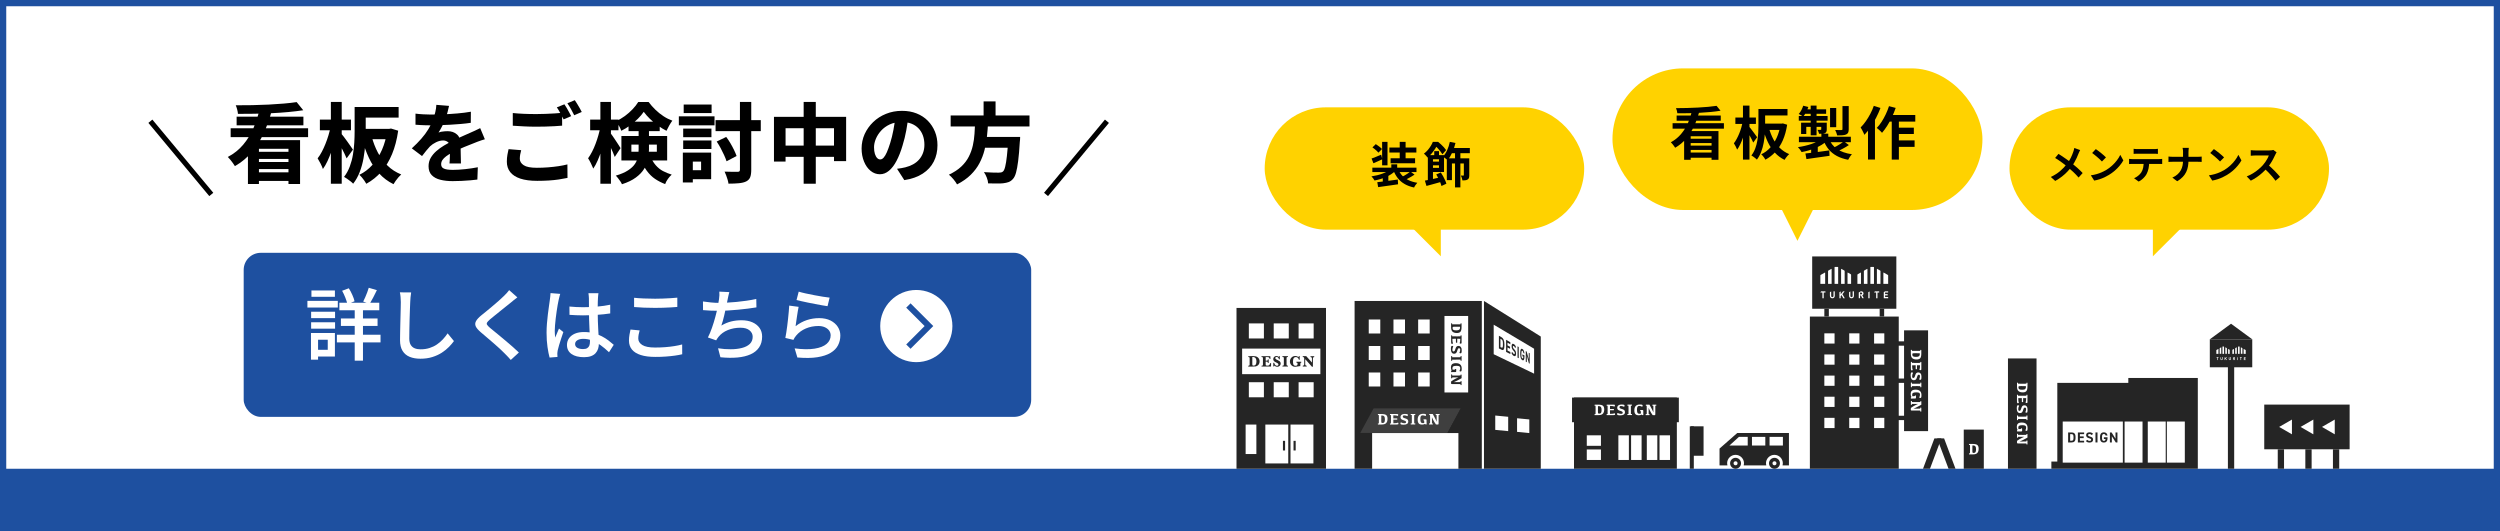 <?xml version="1.0" encoding="UTF-8"?><svg id="_レイヤー_2" xmlns="http://www.w3.org/2000/svg" xmlns:xlink="http://www.w3.org/1999/xlink" viewBox="0 0 800 170"><defs><style>.cls-1{fill:#252525;}.cls-2{fill:#231815;}.cls-3{filter:url(#drop-shadow-2);}.cls-4{fill:#fff;}.cls-5{filter:url(#drop-shadow-1);}.cls-5,.cls-6{fill:#1e50a0;}.cls-7{fill:#ffd200;}.cls-8{filter:url(#drop-shadow-4);}.cls-9{stroke:#000;stroke-width:1.66px;}.cls-9,.cls-10{fill:none;stroke-miterlimit:10;}.cls-10{stroke:#1e50a0;stroke-width:1.96px;}.cls-11{fill:#3f3f3f;}.cls-12{filter:url(#drop-shadow-3);}</style><filter id="drop-shadow-1" x="75.17" y="78.09" width="254.81" height="55.31" filterUnits="userSpaceOnUse"><feOffset dx="2.81" dy="2.81"/><feGaussianBlur result="blur" stdDeviation="0"/><feFlood flood-color="#000" flood-opacity=".2"/><feComposite in2="blur" operator="in"/><feComposite in="SourceGraphic"/></filter><filter id="drop-shadow-2" x="641.83" y="33.14" width="103.45" height="48.88" filterUnits="userSpaceOnUse"><feOffset dx="1.21" dy="1.21"/><feGaussianBlur result="blur-2" stdDeviation="0"/><feFlood flood-color="#231815" flood-opacity=".2"/><feComposite in2="blur-2" operator="in"/><feComposite in="SourceGraphic"/></filter><filter id="drop-shadow-3" x="514.59" y="20.48" width="119.79" height="56.6" filterUnits="userSpaceOnUse"><feOffset dx="1.4" dy="1.4"/><feGaussianBlur result="blur-3" stdDeviation="0"/><feFlood flood-color="#231815" flood-opacity=".2"/><feComposite in2="blur-3" operator="in"/><feComposite in="SourceGraphic"/></filter><filter id="drop-shadow-4" x="403.49" y="33.14" width="103.45" height="48.88" filterUnits="userSpaceOnUse"><feOffset dx="1.21" dy="1.21"/><feGaussianBlur result="blur-4" stdDeviation="0"/><feFlood flood-color="#231815" flood-opacity=".2"/><feComposite in2="blur-4" operator="in"/><feComposite in="SourceGraphic"/></filter></defs><g id="_レイヤー_1-2"><rect class="cls-4" x="1" y="1" width="798" height="168"/><path class="cls-6" d="M798,2v166H2V2h796M800,0H0v170h800V0h0Z"/><rect class="cls-6" x="0" y="150" width="800" height="20"/><rect class="cls-5" x="75.17" y="78.09" width="252" height="52.5" rx="5.46" ry="5.46"/><path class="cls-4" d="M98.37,96.27h9.73v2.15h-9.73v-2.15ZM99.51,106.57h2.27v8.53h-2.27v-8.53ZM99.56,99.76h7.66v2.04h-7.66v-2.04ZM99.56,103.13h7.66v2.05h-7.66v-2.05ZM99.66,92.95h7.51v2.02h-7.51v-2.02ZM100.81,106.57h6.36v7.51h-6.36v-2.15h4.07v-3.22h-4.07v-2.15ZM107.8,107.12h13.97v2.45h-13.97v-2.45ZM108.6,96.87h12.77v2.42h-12.77v-2.42ZM109.09,101.9h11.73v2.4h-11.73v-2.4ZM109.47,93.05l2.15-.8c.42.65.79,1.36,1.13,2.13s.58,1.45.71,2.03l-2.29.9c-.13-.58-.36-1.28-.67-2.08-.32-.81-.66-1.53-1.02-2.18ZM113.51,97.71h2.64v17.71h-2.64v-17.71ZM117.98,92.08l2.62.77c-.38.78-.78,1.57-1.18,2.36-.41.79-.79,1.46-1.13,2.01l-2.07-.72c.22-.4.43-.86.65-1.37.22-.52.43-1.04.64-1.57.21-.53.37-1.02.49-1.47Z"/><path class="cls-4" d="M131.57,93.57c-.08.48-.15,1-.2,1.55s-.08,1.06-.1,1.55c-.03.68-.07,1.52-.1,2.51-.03.99-.07,2.03-.1,3.13s-.06,2.17-.07,3.23-.03,1.99-.03,2.81.16,1.53.47,2.03c.32.51.74.87,1.28,1.08.54.22,1.16.32,1.86.32,1.05,0,2.01-.14,2.88-.42s1.66-.66,2.36-1.14c.7-.47,1.33-1.02,1.9-1.63s1.07-1.26,1.52-1.92l2.02,2.47c-.42.58-.94,1.2-1.58,1.86-.64.66-1.4,1.27-2.28,1.85-.88.57-1.9,1.04-3.04,1.4-1.15.36-2.42.54-3.82.54-1.31,0-2.46-.2-3.44-.6-.98-.4-1.74-1.04-2.28-1.91-.54-.87-.81-2.01-.81-3.41,0-.68,0-1.47.03-2.36.02-.89.04-1.81.06-2.76.02-.95.05-1.88.07-2.79.03-.91.05-1.75.06-2.49.02-.75.03-1.35.03-1.8,0-.57-.03-1.11-.08-1.65s-.12-1.02-.22-1.47l3.62.03Z"/><path class="cls-4" d="M165.58,95.14c-.37.27-.74.55-1.11.85s-.69.57-.96.8c-.42.33-.91.73-1.5,1.2-.58.47-1.19.96-1.83,1.47-.64.52-1.26,1.01-1.86,1.5s-1.11.91-1.55,1.27c-.45.4-.75.72-.9.97s-.15.5.01.75c.16.25.48.58.96,1,.4.33.89.73,1.47,1.2.58.46,1.21.98,1.88,1.55.67.57,1.36,1.14,2.06,1.73s1.38,1.17,2.03,1.75c.66.57,1.24,1.12,1.76,1.63l-2.59,2.37c-.65-.73-1.33-1.46-2.05-2.17-.4-.42-.91-.91-1.52-1.47s-1.28-1.16-2.01-1.78-1.44-1.24-2.15-1.85c-.71-.61-1.34-1.15-1.91-1.63-.81-.7-1.34-1.32-1.58-1.87s-.21-1.1.1-1.66c.31-.56.87-1.17,1.68-1.83.48-.38,1.04-.84,1.68-1.36.64-.52,1.3-1.07,1.98-1.65.68-.57,1.33-1.13,1.93-1.66.61-.53,1.12-1.01,1.53-1.42.33-.32.67-.66,1.01-1.02.34-.37.6-.69.79-.97l2.62,2.32Z"/><path class="cls-4" d="M179.27,94.05c-.05.17-.11.38-.19.65-.08.27-.14.53-.2.8-.06.27-.1.47-.14.62-.08.38-.18.88-.29,1.48s-.22,1.28-.32,2.02c-.11.74-.21,1.49-.3,2.26-.09.76-.17,1.5-.22,2.2-.06.7-.09,1.3-.09,1.82,0,.33.01.69.04,1.06.03.37.06.74.11,1.08.12-.32.25-.64.39-.97s.28-.66.42-.99c.14-.32.27-.64.39-.94l1.4,1.12c-.22.65-.45,1.34-.7,2.08-.25.74-.47,1.44-.66,2.1-.19.66-.34,1.21-.44,1.66-.03.17-.06.36-.09.59-.02.22-.04.41-.04.56.02.12.03.27.03.45s0,.36.02.52l-2.52.2c-.25-.88-.47-2-.67-3.37-.2-1.36-.3-2.89-.3-4.59,0-.93.04-1.9.12-2.92s.18-2,.3-2.96c.12-.96.23-1.83.35-2.62.12-.79.21-1.43.27-1.93.05-.33.09-.7.14-1.11.04-.41.07-.79.09-1.13l3.09.25ZM191.5,93.82c-.03.23-.06.49-.09.76-.03.27-.05.54-.06.81-.02.28-.03.65-.05,1.11-.02.46-.03.96-.03,1.51v1.67c0,1.08.02,2.11.05,3.09s.08,1.9.12,2.74.1,1.64.14,2.37c.04.73.06,1.41.06,2.02s-.08,1.17-.25,1.7c-.17.53-.43,1-.8,1.41-.37.41-.85.72-1.46.95-.61.22-1.35.34-2.23.34-1.71,0-3.05-.34-4.02-1.02-.96-.68-1.45-1.65-1.45-2.89,0-.81.22-1.53.66-2.16.44-.62,1.06-1.11,1.87-1.46s1.78-.52,2.91-.52,2.17.12,3.12.37c.95.25,1.81.58,2.59.99.78.41,1.49.85,2.12,1.33.63.48,1.2.95,1.7,1.4l-1.52,2.37c-.93-.88-1.84-1.64-2.73-2.28-.89-.64-1.79-1.14-2.69-1.48s-1.84-.52-2.81-.52c-.78,0-1.41.15-1.9.45-.48.3-.72.71-.72,1.22s.24.93.72,1.2c.48.27,1.09.4,1.82.4.57,0,1.01-.09,1.33-.29s.55-.47.69-.82c.13-.36.2-.79.2-1.29,0-.43-.02-1.01-.05-1.73s-.07-1.52-.11-2.4c-.04-.87-.08-1.78-.11-2.72s-.05-1.85-.05-2.73c0-.93,0-1.78-.01-2.54s-.01-1.34-.01-1.72c0-.2-.02-.46-.05-.79s-.07-.6-.1-.84h3.19ZM182.21,98.09c.71.07,1.43.12,2.15.16.71.04,1.45.06,2.2.06,1.51,0,3.02-.07,4.53-.2,1.5-.13,2.9-.33,4.18-.6v2.79c-1.31.2-2.72.35-4.22.45s-2.99.16-4.49.17c-.73,0-1.45-.02-2.16-.05s-1.43-.08-2.16-.12l-.02-2.67Z"/><path class="cls-4" d="M204.69,105.72c-.13.45-.24.89-.32,1.32-.08.43-.12.86-.12,1.3,0,.83.43,1.52,1.28,2.06.86.54,2.22.81,4.08.81,1.13,0,2.22-.04,3.28-.12,1.06-.08,2.05-.2,2.97-.35.92-.15,1.73-.32,2.43-.52l.02,3.14c-.68.17-1.47.31-2.37.44s-1.87.22-2.92.3c-1.05.08-2.15.11-3.32.11-1.85,0-3.4-.2-4.65-.6-1.26-.4-2.2-.99-2.83-1.76-.63-.77-.95-1.72-.95-2.83,0-.7.06-1.35.17-1.95.12-.6.22-1.14.32-1.62l2.92.28ZM202.92,95.29c.91.1,1.94.17,3.08.22,1.14.05,2.36.08,3.65.08.82,0,1.65-.02,2.5-.05s1.67-.07,2.46-.12c.79-.05,1.5-.11,2.13-.17v2.97c-.58.05-1.27.1-2.07.15-.8.05-1.63.09-2.51.11s-1.71.04-2.51.04c-1.28,0-2.47-.02-3.58-.07-1.11-.05-2.16-.12-3.16-.2v-2.94Z"/><path class="cls-4" d="M224.95,96.47c.76.12,1.6.22,2.52.31s1.75.14,2.52.14,1.68-.03,2.64-.08c.96-.05,1.98-.12,3.04-.22,1.06-.1,2.14-.23,3.22-.39s2.12-.34,3.12-.56l.05,2.69c-.82.13-1.73.27-2.74.4-1.01.13-2.07.25-3.17.35s-2.17.18-3.22.25-2.02.1-2.92.1-1.8-.02-2.66-.06c-.86-.04-1.65-.1-2.38-.16l-.02-2.77ZM233.38,93.47c-.12.4-.22.81-.3,1.22s-.17.81-.25,1.2c-.08.4-.18.87-.29,1.4-.11.53-.23,1.1-.36,1.71-.13.61-.27,1.22-.41,1.85-.14.62-.29,1.22-.45,1.78s-.32,1.08-.49,1.55c1.05-.62,2.09-1.05,3.13-1.31,1.04-.26,2.14-.39,3.31-.39,1.35,0,2.51.22,3.49.65.98.43,1.75,1.04,2.3,1.82.55.78.82,1.7.82,2.74,0,1.36-.32,2.52-.96,3.47-.64.95-1.55,1.69-2.73,2.22-1.18.53-2.59.87-4.22,1.02-1.63.15-3.44.12-5.44-.08l-.75-2.87c1.38.22,2.73.32,4.05.31,1.32,0,2.51-.14,3.57-.41,1.06-.27,1.9-.69,2.52-1.28.62-.59.94-1.36.94-2.31,0-.8-.33-1.48-1-2.04-.67-.57-1.64-.85-2.92-.85-1.45,0-2.79.25-4.03.75s-2.24,1.23-3.01,2.2c-.13.18-.26.36-.38.52s-.23.36-.35.57l-2.64-.92c.47-.91.9-1.95,1.3-3.09.4-1.15.76-2.3,1.07-3.47.32-1.16.57-2.25.77-3.26.2-1.01.34-1.83.42-2.46.07-.5.11-.92.12-1.27s0-.72-.03-1.12l3.17.15Z"/><path class="cls-4" d="M255.56,98.19c-.08.37-.17.82-.26,1.37-.09.55-.18,1.12-.27,1.72-.09.6-.17,1.17-.25,1.72-.07.55-.14,1.01-.19,1.37,1.15-.88,2.35-1.53,3.62-1.95,1.26-.42,2.58-.62,3.94-.62s2.62.26,3.63.77c1.01.52,1.78,1.19,2.32,2.03.54.84.81,1.76.81,2.76,0,1.13-.25,2.17-.74,3.13-.49.96-1.28,1.76-2.37,2.42-1.09.66-2.51,1.12-4.25,1.4-1.75.28-3.88.3-6.39.09l-.87-2.92c2.54.33,4.67.36,6.37.09s2.99-.78,3.85-1.52,1.3-1.65,1.3-2.73c0-.58-.17-1.1-.5-1.55-.33-.45-.79-.8-1.38-1.06-.59-.26-1.27-.39-2.03-.39-1.46,0-2.82.27-4.05.8-1.24.53-2.27,1.29-3.08,2.27-.22.25-.39.48-.52.7-.13.22-.25.44-.35.67l-2.59-.62c.1-.48.2-1.05.3-1.71.1-.66.2-1.36.3-2.12.1-.76.19-1.52.27-2.29.08-.77.16-1.53.22-2.26.07-.73.12-1.39.15-1.97l3.02.4ZM255.58,93.32c.58.18,1.32.38,2.21.57s1.82.39,2.79.57c.97.18,1.9.35,2.77.49.87.14,1.58.24,2.13.29l-.67,2.74c-.5-.07-1.09-.16-1.78-.29s-1.43-.26-2.22-.41c-.79-.15-1.56-.3-2.32-.46-.76-.16-1.45-.31-2.08-.45-.63-.14-1.14-.26-1.52-.36l.7-2.7Z"/><circle class="cls-4" cx="293.22" cy="104.34" r="11.55"/><polyline class="cls-10" points="290.68 97.76 297.26 104.34 290.68 110.92"/><path d="M83.01,35.08l3.83.75c-.63,2.31-1.44,4.56-2.43,6.74-.99,2.18-2.24,4.18-3.74,6-1.51,1.82-3.34,3.35-5.5,4.59-.17-.28-.38-.6-.65-.98-.27-.38-.54-.74-.83-1.08-.29-.34-.55-.63-.79-.87,1.96-1.03,3.61-2.36,4.95-3.96,1.34-1.61,2.43-3.38,3.27-5.31.84-1.93,1.47-3.89,1.9-5.86ZM73.81,41.04h24.78v2.85h-24.78v-2.85ZM94.93,32.67l2.11,2.61c-1.46.22-3.04.41-4.74.57-1.7.16-3.46.28-5.29.37-1.83.09-3.67.15-5.52.18-1.85.03-3.63.04-5.35.04-.02-.39-.1-.85-.24-1.39-.14-.54-.29-.99-.46-1.36,1.7,0,3.45-.01,5.24-.04,1.79-.03,3.55-.09,5.28-.18,1.73-.09,3.35-.2,4.88-.33,1.52-.13,2.89-.29,4.09-.47ZM75.72,37.33h21.37v2.77h-21.37v-2.77ZM79.33,44.84h16.69v14.03h-3.71v-11.25h-9.45v11.25h-3.52v-14.03ZM81.27,55.15h12.53v2.74h-12.53v-2.74ZM81.71,48.58h12.09v2.27h-12.09v-2.27ZM81.71,51.83h12.09v2.27h-12.09v-2.27Z"/><path d="M105.77,40.66l2.11.75c-.2,1.11-.46,2.25-.76,3.44-.31,1.18-.65,2.35-1.04,3.49-.39,1.15-.81,2.21-1.28,3.2-.46.99-.95,1.83-1.47,2.54-.17-.52-.42-1.1-.76-1.76-.34-.66-.65-1.21-.93-1.65.48-.61.93-1.31,1.34-2.09.42-.79.8-1.63,1.16-2.52.36-.9.68-1.81.96-2.73.28-.92.5-1.81.67-2.66ZM102.36,38.27h9.95v3.41h-9.95v-3.41ZM105.88,32.62h3.47v26.17h-3.47v-26.17ZM109.23,42.79c.17.19.43.51.79.98s.74.99,1.14,1.55c.4.56.76,1.08,1.09,1.55s.56.81.69,1.01l-2.02,2.8c-.19-.44-.42-.95-.69-1.52s-.57-1.15-.89-1.75c-.31-.59-.62-1.15-.93-1.69-.3-.54-.57-.99-.79-1.36l1.61-1.58ZM113.48,34.23h3.55v7.93c0,1.22-.05,2.55-.15,4.01s-.29,2.93-.55,4.45c-.27,1.52-.67,2.98-1.21,4.39-.54,1.41-1.24,2.67-2.11,3.78-.19-.22-.46-.48-.83-.76-.37-.29-.74-.56-1.12-.83-.38-.27-.7-.47-.96-.6.78-1.02,1.39-2.13,1.84-3.35.45-1.22.79-2.48,1-3.77.21-1.29.36-2.57.43-3.83.07-1.26.11-2.43.11-3.52v-7.9ZM123.87,41.24h.64l.61-.11,2.3.69c-.41,2.83-1.06,5.33-1.97,7.51-.91,2.18-2.04,4.05-3.41,5.61-1.37,1.56-2.98,2.85-4.82,3.87-.15-.3-.35-.62-.61-.98-.26-.36-.53-.71-.8-1.05-.28-.34-.54-.62-.8-.85,1.57-.76,2.97-1.82,4.19-3.19,1.22-1.37,2.23-2.98,3.04-4.82.8-1.85,1.35-3.86,1.65-6.04v-.64ZM115.33,41.24h9.2v3.3h-9.2v-3.3ZM115.36,34.23h12.2v3.41h-12.2v-3.41ZM118.94,43.68c.48,1.83,1.14,3.54,1.97,5.13.83,1.59,1.87,2.98,3.1,4.19s2.7,2.14,4.38,2.83c-.28.24-.57.54-.89.9-.31.36-.61.74-.89,1.14-.28.4-.51.75-.69,1.07-1.79-.89-3.33-2.04-4.62-3.47-1.29-1.42-2.37-3.07-3.24-4.93-.88-1.87-1.62-3.92-2.23-6.15l3.1-.69Z"/><path d="M143.69,33.89c-.11.52-.27,1.18-.47,1.98-.2.8-.51,1.71-.92,2.73-.26.63-.56,1.29-.92,1.98-.35.69-.7,1.3-1.05,1.82.2-.09.48-.17.84-.24.36-.06.73-.11,1.11-.14s.71-.04.98-.04c1.18,0,2.17.34,2.95,1.03.79.68,1.18,1.7,1.18,3.05,0,.37,0,.82.01,1.36,0,.54.02,1.09.03,1.66,0,.57.02,1.14.04,1.71.02.56.03,1.07.03,1.51h-3.66c.04-.31.06-.67.08-1.08.02-.41.03-.85.04-1.32,0-.47.02-.92.03-1.36,0-.43.01-.85.01-1.23,0-.91-.23-1.52-.69-1.86s-.96-.5-1.5-.5c-.74,0-1.5.19-2.27.57-.78.38-1.42.82-1.94,1.32-.41.43-.81.89-1.22,1.4s-.85,1.08-1.33,1.7l-3.27-2.47c1.15-1.05,2.16-2.08,3.04-3.08s1.63-2.01,2.26-3.05c.63-1.03,1.15-2.09,1.55-3.16.26-.76.48-1.53.67-2.33s.3-1.56.33-2.3l4.05.33ZM132.96,36.36c.72.09,1.54.17,2.47.22.92.06,1.75.08,2.47.08,1.22,0,2.56-.03,4.02-.08,1.46-.06,2.94-.15,4.45-.28,1.51-.13,2.94-.31,4.31-.55l-.03,3.55c-.98.15-2.05.27-3.2.37-1.16.1-2.32.18-3.51.25s-2.31.11-3.38.14c-1.07.03-2.02.04-2.86.04-.37,0-.83,0-1.37-.01-.54,0-1.11-.03-1.71-.07-.59-.04-1.15-.07-1.66-.11v-3.55ZM155.14,44.57c-.29.07-.66.18-1.08.33-.42.15-.85.3-1.29.46-.43.16-.82.31-1.15.46-.87.33-1.9.74-3.09,1.23-1.19.49-2.44,1.07-3.73,1.73-.81.41-1.49.81-2.02,1.22-.54.41-.94.81-1.21,1.22-.27.41-.4.85-.4,1.33,0,.33.07.61.21.85.14.23.36.42.67.55.31.14.69.24,1.17.31.47.06,1.04.1,1.7.1,1.2,0,2.53-.08,3.98-.24,1.45-.16,2.79-.36,4-.6l-.14,3.94c-.57.07-1.32.15-2.23.24-.91.08-1.87.15-2.85.19-.99.05-1.94.07-2.84.07-1.48,0-2.79-.15-3.95-.44s-2.07-.79-2.74-1.48-1.01-1.64-1.01-2.84c0-1,.23-1.89.69-2.69.46-.79,1.06-1.51,1.8-2.16.74-.65,1.54-1.23,2.41-1.75.87-.52,1.72-.98,2.55-1.39.85-.44,1.6-.81,2.26-1.11.66-.29,1.27-.57,1.83-.82.56-.25,1.11-.49,1.65-.73.57-.24,1.13-.49,1.68-.75.54-.26,1.09-.53,1.65-.8l1.5,3.58Z"/><path d="M166.78,48.06c-.13.48-.24.94-.32,1.39-.08.44-.12.9-.12,1.36,0,.83.42,1.52,1.25,2.06.83.55,2.23.82,4.19.82,1.24,0,2.44-.05,3.6-.14,1.16-.09,2.27-.22,3.33-.37,1.05-.16,2-.35,2.86-.57l.03,4.32c-.85.18-1.78.35-2.79.5-1.01.15-2.08.26-3.23.33-1.15.07-2.37.11-3.66.11-2.18,0-3.99-.24-5.43-.72s-2.52-1.18-3.23-2.09c-.71-.91-1.07-2.02-1.07-3.31,0-.83.06-1.58.19-2.26.13-.67.25-1.26.36-1.76l4.05.33ZM164.09,36.17c1.04.11,2.19.19,3.48.25,1.28.06,2.67.08,4.14.08.91,0,1.85-.02,2.84-.06.99-.04,1.95-.08,2.88-.14.93-.06,1.75-.12,2.45-.19v4.1c-.65.06-1.44.11-2.37.17-.93.06-1.91.1-2.92.12-1.02.03-1.97.04-2.85.04-1.48,0-2.84-.03-4.09-.1-1.25-.06-2.44-.13-3.56-.21v-4.07ZM180.61,33.37c.24.33.49.73.76,1.21.27.47.53.94.78,1.4.25.46.46.86.62,1.19l-2.41,1.03c-.3-.57-.64-1.22-1.03-1.95-.39-.73-.77-1.36-1.14-1.9l2.41-.97ZM183.94,32.06c.24.35.5.76.79,1.23.29.47.56.93.82,1.39.26.45.46.84.61,1.15l-2.41,1.05c-.28-.59-.62-1.25-1.03-1.97s-.79-1.34-1.16-1.86l2.38-1Z"/><path d="M192.14,40.66l2.02.69c-.19,1.11-.42,2.25-.71,3.42-.29,1.17-.62,2.32-1,3.45-.38,1.13-.78,2.19-1.21,3.17s-.89,1.84-1.39,2.56c-.19-.48-.44-1.04-.76-1.69s-.62-1.18-.9-1.61c.44-.61.87-1.31,1.27-2.09.41-.79.78-1.63,1.12-2.54.34-.9.64-1.82.9-2.73.26-.92.47-1.8.64-2.65ZM188.85,38.27h9.06v3.41h-9.06v-3.41ZM192.12,32.62h3.38v26.17h-3.38v-26.17ZM195.36,42.6c.17.19.4.5.69.94.29.44.62.92.97,1.44.35.52.67,1,.96,1.46.29.45.48.77.6.96l-1.86,2.83c-.15-.42-.34-.91-.58-1.46-.24-.54-.5-1.11-.76-1.7-.27-.59-.53-1.14-.78-1.65-.25-.51-.47-.94-.65-1.29l1.41-1.52ZM204.37,40.88h3.3v6.99c0,1.04-.11,2.08-.33,3.15-.22,1.06-.64,2.08-1.25,3.06-.61.98-1.48,1.89-2.62,2.73s-2.62,1.56-4.45,2.15c-.09-.26-.26-.56-.5-.92s-.49-.7-.76-1.04c-.27-.34-.5-.61-.71-.79,1.66-.5,2.98-1.07,3.96-1.72.98-.65,1.71-1.33,2.19-2.06.48-.73.79-1.49.94-2.27.15-.79.22-1.58.22-2.37v-6.9ZM206,35.78c-.5.74-1.13,1.48-1.88,2.23-.76.75-1.59,1.46-2.5,2.12-.91.67-1.84,1.24-2.8,1.72-.17-.48-.42-1.02-.76-1.62-.34-.6-.65-1.09-.93-1.48.98-.41,1.92-.95,2.83-1.62.91-.67,1.73-1.4,2.47-2.18.74-.78,1.34-1.54,1.8-2.3h3.33c.65.87,1.38,1.7,2.19,2.48.81.79,1.68,1.47,2.59,2.07s1.85,1.06,2.81,1.41c-.33.44-.67.97-1.01,1.57-.34.6-.63,1.16-.87,1.68-.87-.44-1.77-1-2.7-1.66-.93-.67-1.79-1.38-2.58-2.15-.79-.77-1.45-1.52-1.98-2.26ZM198.85,43.51h14.64v7.84h-14.64v-7.84ZM201.13,38.94h9.98v3.02h-9.98v-3.02ZM202.04,46.28v2.27h8.15v-2.27h-8.15ZM207.86,49.53c.59,1.39,1.24,2.49,1.94,3.3.7.81,1.48,1.45,2.34,1.9.86.45,1.8.84,2.81,1.15-.43.37-.84.83-1.23,1.39-.4.55-.69,1.1-.87,1.64-1.16-.44-2.24-1-3.23-1.66-.99-.67-1.88-1.55-2.69-2.66s-1.53-2.57-2.18-4.38l3.1-.67Z"/><path d="M217.23,37.22h11.42v2.88h-11.42v-2.88ZM218.51,48.83h3.19v9.56h-3.19v-9.56ZM218.62,41.16h9.04v2.74h-9.04v-2.74ZM218.62,44.95h9.04v2.74h-9.04v-2.74ZM218.78,33.45h8.93v2.74h-8.93v-2.74ZM220.28,48.83h7.29v8.51h-7.29v-2.88h4.07v-2.74h-4.07v-2.88ZM228.98,38.44h14.47v3.52h-14.47v-3.52ZM229.34,45.29l3.05-1.47c.46.61.91,1.28,1.34,2.01.43.73.82,1.45,1.16,2.16s.61,1.35.82,1.93l-3.21,1.69c-.19-.57-.44-1.23-.78-1.97s-.71-1.49-1.12-2.26c-.42-.77-.84-1.46-1.26-2.09ZM236.77,32.62h3.63v21.68c0,1.05-.12,1.86-.35,2.43-.23.56-.65,1-1.26,1.32-.61.3-1.39.49-2.34.58-.95.09-2.07.14-3.34.14-.04-.35-.12-.76-.26-1.23-.14-.47-.3-.94-.47-1.4s-.35-.87-.51-1.22c.89.04,1.73.06,2.52.06h1.64c.28,0,.47-.05.58-.15.11-.1.17-.28.17-.54v-21.65Z"/><path d="M247.67,37.39h23.09v14.17h-3.88v-10.53h-15.5v10.67h-3.71v-14.3ZM249.58,46.59h19.43v3.6h-19.43v-3.6ZM257.17,32.62h3.88v26.17h-3.88v-26.17Z"/><path d="M290.74,37.22c-.2,1.4-.45,2.9-.73,4.49-.29,1.59-.69,3.23-1.21,4.91-.55,1.87-1.19,3.48-1.91,4.85-.72,1.37-1.53,2.43-2.42,3.17-.9.75-1.86,1.12-2.9,1.12-1.09,0-2.08-.36-2.97-1.08s-1.59-1.71-2.11-2.97c-.52-1.26-.78-2.66-.78-4.21s.33-3.16.98-4.6c.66-1.44,1.57-2.72,2.73-3.84,1.16-1.12,2.53-2,4.1-2.63,1.57-.64,3.27-.96,5.1-.96s3.3.28,4.7.83c1.39.55,2.59,1.34,3.58,2.34.99,1.01,1.75,2.18,2.29,3.51s.8,2.77.8,4.32c0,1.94-.39,3.68-1.18,5.23-.79,1.54-1.96,2.83-3.53,3.85-1.57,1.03-3.54,1.72-5.9,2.09l-2.33-3.63c.57-.07,1.06-.15,1.47-.22.41-.07.8-.16,1.19-.25.89-.22,1.7-.54,2.45-.94.75-.41,1.39-.91,1.93-1.52s.96-1.31,1.26-2.11c.3-.79.46-1.67.46-2.63,0-1.09-.16-2.08-.48-2.97-.32-.89-.79-1.65-1.41-2.3s-1.38-1.15-2.27-1.5-1.93-.53-3.09-.53c-1.46,0-2.74.26-3.85.78-1.11.52-2.03,1.19-2.77,2.01s-1.3,1.7-1.68,2.63-.57,1.82-.57,2.65.09,1.57.28,2.15.43,1.02.73,1.32c.3.3.62.44.96.44.39,0,.76-.19,1.11-.58.35-.39.69-.97,1.03-1.73.33-.77.68-1.73,1.05-2.9.41-1.31.76-2.73,1.05-4.25s.51-3.02.64-4.48l4.21.14Z"/><path d="M312.06,39.05h4.13c-.07,1.5-.19,3-.35,4.5-.16,1.51-.42,2.99-.79,4.45-.37,1.46-.91,2.86-1.61,4.2-.7,1.34-1.64,2.58-2.8,3.73-1.16,1.15-2.62,2.17-4.38,3.08-.28-.5-.66-1.04-1.15-1.64-.49-.59-.98-1.08-1.46-1.47,1.61-.76,2.92-1.62,3.95-2.59,1.03-.97,1.83-2.02,2.41-3.16.58-1.14,1.01-2.32,1.29-3.56.28-1.24.46-2.5.54-3.77.08-1.27.15-2.53.21-3.77ZM304.21,36.94h25.23v3.52h-25.23v-3.52ZM313.53,43.82h10.48v3.46h-10.48v-3.46ZM314.75,32.45h3.83v5.85h-3.83v-5.85ZM322.65,43.82h3.8c-.02.39-.03.7-.04.94,0,.24-.03.44-.07.61-.15,2.49-.32,4.55-.53,6.15s-.43,2.86-.69,3.76c-.26.9-.58,1.56-.97,1.98-.42.48-.89.81-1.39,1-.5.18-1.09.31-1.77.39-.55.06-1.26.08-2.12.07-.86,0-1.75-.02-2.67-.04-.02-.54-.16-1.15-.42-1.83s-.56-1.27-.92-1.77c.96.07,1.88.12,2.76.14.88.02,1.52.03,1.93.03.31,0,.58-.02.79-.07.21-.05.41-.14.6-.29.28-.22.52-.74.72-1.55.2-.81.39-1.95.55-3.42.17-1.47.31-3.31.42-5.53l.03-.55Z"/><line class="cls-9" x1="334.73" y1="62.22" x2="354.22" y2="38.8"/><line class="cls-9" x1="67.61" y1="62.22" x2="48.12" y2="38.8"/><path class="cls-2" d="M479.65,111.5v-4.06l.86.49c.53.3.9.96.9,2.22v.51c0,1.25-.36,1.53-.9,1.26l-.86-.42ZM480.93,110.41v-.52c0-.68-.11-1.1-.43-1.28l-.36-.2v2.64s.36.18.36.18c.32.16.43-.15.43-.83Z"/><path class="cls-2" d="M483.31,109.52v.65s-.91-.51-.91-.51v.86s.82.44.82.44v.65s-.82-.43-.82-.43v1s.91.46.91.46v.65s-1.36-.67-1.36-.67v-3.88s1.36.78,1.36.78Z"/><path class="cls-2" d="M484.82,111.33c-.09-.3-.19-.48-.4-.59-.19-.1-.29,0-.29.25,0,.29.13.49.4.76.42.42.61.8.61,1.44,0,.6-.22.95-.69.72-.36-.18-.61-.48-.8-1.01l.32-.24c.11.3.24.49.45.6.23.12.31-.03.31-.25,0-.26-.08-.44-.41-.77-.41-.41-.61-.87-.61-1.49,0-.59.22-.93.71-.65.32.18.56.52.7,1l-.3.23Z"/><path class="cls-2" d="M486,114.63l-.39-.19v-3.61s.39.22.39.22v3.58Z"/><path class="cls-2" d="M487.83,113.75v.31c0,1.05-.25,1.4-.66,1.2s-.7-.83-.7-1.91v-.45c0-1.14.29-1.45.7-1.22.38.22.6.75.65,1.48l-.34-.19c-.03-.33-.13-.6-.31-.7-.21-.12-.33.1-.33.77v.5c0,.67.11,1.01.33,1.12s.29-.1.31-.51l-.3-.16v-.6s.65.35.65.35Z"/><path class="cls-2" d="M489.51,113.06v3.31s-.28-.14-.28-.14l-.65-2.41v2.09s-.33-.16-.33-.16v-3.41s.29.16.29.16l.66,2.47v-2.09s.32.18.32.18Z"/><rect class="cls-1" x="395.68" y="98.54" width="28.64" height="51.46"/><rect class="cls-1" x="579.16" y="101.3" width="28.44" height="48.7"/><rect class="cls-1" x="642.55" y="114.7" width="9.14" height="35.3"/><path class="cls-4" d="M648.79,123.63c0,.74-.12,1.25-.35,1.52-.23.28-.62.41-1.17.41-.6,0-1.06-.14-1.37-.43-.31-.28-.46-.76-.46-1.44v-1.2c.07-.03.14-.04.21-.04.04,0,.08.01.1.04.02.02.03.06.03.11v.18c.21,0,.76.01,1.65.01.48,0,.82,0,1.03-.01v-.28c.07-.03.14-.04.21-.04.04,0,.08.01.1.04.02.02.03.06.03.11v1.04ZM648.29,123.56c-.23,0-.76-.01-1.59-.01-.39,0-.62.02-.69.07-.07.05-.11.17-.11.37,0,.24.08.42.23.54.15.12.47.19.94.19s.79-.07.96-.22c.18-.15.27-.36.27-.63,0-.12,0-.22-.03-.31Z"/><path class="cls-4" d="M648.79,128.68c0,.1-.02.18-.05.22-.03.04-.1.07-.2.07-.12,0-.25-.04-.37-.12.14-.34.21-.78.21-1.32v-.12c-.16,0-.49-.01-.98-.01v1.24c-.09.03-.18.04-.27.04-.05,0-.09,0-.11-.03-.02-.02-.03-.06-.03-.11v-1.14c-.63,0-1.01,0-1.14.01v.2c0,.55.06.99.19,1.31-.11.07-.22.11-.35.11-.09,0-.16-.03-.2-.1s-.06-.2-.06-.41v-2.18c.07-.03.14-.04.21-.04.04,0,.08.01.1.04.02.03.03.06.03.11v.18c.21,0,.76.01,1.65.01.48,0,.82,0,1.03-.01v-.28c.07-.03.14-.04.21-.04.04,0,.08.01.1.04.02.03.03.06.03.11v2.23Z"/><path class="cls-4" d="M648.77,131.86c-.05.14-.15.21-.29.21s-.26-.05-.37-.15c.17-.38.25-.71.25-.98,0-.18-.03-.31-.1-.39-.06-.07-.16-.11-.28-.11-.14,0-.25.04-.32.13s-.15.27-.23.54c-.09.34-.2.61-.34.79-.14.19-.36.28-.67.29-.35,0-.62-.13-.79-.38-.17-.25-.26-.62-.26-1.11,0-.35.03-.61.08-.78.05-.17.16-.25.31-.25.14,0,.26.06.37.17-.19.37-.29.73-.29,1.05,0,.21.03.36.09.45.05.08.15.13.28.13.15,0,.27-.07.36-.2.08-.13.17-.35.26-.66.09-.32.21-.56.36-.7.15-.14.35-.21.59-.21.33,0,.58.12.77.35.18.23.27.55.27.96s-.02.7-.07.83Z"/><path class="cls-4" d="M648.79,134.41c-.06.03-.12.04-.18.04s-.1-.01-.12-.03c-.02-.02-.03-.06-.03-.1v-.24c-.21,0-.55-.01-1.04,0-.88,0-1.43,0-1.64.01v.33c-.06.03-.12.04-.18.04-.06,0-.1-.01-.12-.03-.02-.02-.04-.06-.04-.1v-1.35c.07-.03.14-.04.21-.04.04,0,.08.01.1.04.02.02.03.06.03.11v.23c.21,0,.76.01,1.64.01.48,0,.82,0,1.03-.02v-.33c.07-.03.14-.04.21-.04.04,0,.08.01.1.04.02.02.03.06.03.11v1.34Z"/><path class="cls-4" d="M646.5,137.28c.08,0,.13-.02.16-.03.03-.01.05-.03.07-.06.01-.03.02-.06.02-.1.06-.03.11-.04.16-.04.06,0,.11.02.13.04.03.03.04.08.04.15v.54c0,.11-.02.18-.05.22-.04.04-.11.06-.22.06h-.51c-.22,0-.5,0-.84.02-.02-.09-.03-.2-.03-.33,0-.03.06-.1.17-.19-.15-.3-.22-.61-.22-.92,0-.5.12-.87.37-1.09.25-.22.64-.34,1.2-.34.64,0,1.11.15,1.42.45.31.3.46.73.46,1.29,0,.35-.03.59-.07.73-.05.13-.14.2-.27.2s-.25-.05-.38-.15c.17-.32.25-.64.25-.95,0-.23-.08-.4-.24-.53s-.47-.19-.92-.19c-.53,0-.88.06-1.07.18s-.28.33-.28.63c0,.14.02.29.06.43.31,0,.5,0,.58,0Z"/><path class="cls-4" d="M648.79,140.03c-.42.22-.81.43-1.17.63-.36.2-.8.41-1.33.62h1.13c.48,0,.82,0,1.03-.01v-.28c.07-.03.14-.04.21-.04.04,0,.08.01.1.04.02.02.03.06.03.11v1.1c-.06.03-.12.04-.18.04s-.1,0-.12-.03-.03-.06-.03-.1v-.21c-.21,0-.55,0-1.04,0h-1.64c-.16,0-.25-.02-.29-.05-.04-.04-.06-.13-.06-.28,0-.31.01-.48.03-.52.02-.04.27-.2.74-.49.47-.29,1-.55,1.58-.79-1.12,0-1.79,0-2,.01v.25c-.06.03-.12.04-.18.04-.06,0-.1-.01-.12-.03-.02-.02-.04-.05-.04-.1v-1.09c.07-.03.14-.04.21-.04.04,0,.08.01.1.04.02.02.03.06.03.11v.2c.21,0,.76.01,1.64.01.48,0,.82,0,1.03-.02v-.25c.07-.03.14-.04.21-.04.04,0,.08.01.1.04.02.02.03.06.03.11v1.05Z"/><rect class="cls-1" x="724.56" y="129.47" width="27.32" height="14.3"/><rect class="cls-1" x="728.88" y="143.77" width="2.01" height="6.23"/><rect class="cls-1" x="712.93" y="116.03" width="2.01" height="33.97"/><rect class="cls-1" x="737.71" y="143.77" width="2.01" height="6.23"/><rect class="cls-1" x="746.54" y="143.77" width="2.01" height="6.23"/><polygon class="cls-1" points="681.06 120.95 681.06 122.52 658.34 122.52 658.34 147.7 656.44 147.7 656.44 150 658.34 150 681.06 150 703.3 150 703.3 120.95 681.06 120.95"/><rect class="cls-1" x="579.9" y="82.06" width="26.93" height="16.74"/><rect class="cls-1" x="583.79" y="98.8" width="1.44" height="2.5"/><rect class="cls-1" x="601.49" y="98.8" width="1.44" height="2.5"/><rect class="cls-4" x="397.48" y="111.55" width="25.04" height="8.18"/><rect class="cls-4" x="399.63" y="103.49" width="4.82" height="4.82"/><rect class="cls-4" x="407.59" y="103.49" width="4.82" height="4.82"/><rect class="cls-4" x="415.55" y="103.49" width="4.82" height="4.82"/><rect class="cls-4" x="399.63" y="122.31" width="4.82" height="4.82"/><rect class="cls-4" x="407.59" y="122.31" width="4.82" height="4.82"/><rect class="cls-4" x="415.55" y="122.31" width="4.82" height="4.82"/><rect class="cls-4" x="398.6" y="135.86" width="3.44" height="9.43"/><rect class="cls-4" x="404.91" y="135.86" width="7.33" height="12.44"/><rect class="cls-4" x="412.96" y="135.86" width="7.33" height="12.44"/><rect class="cls-1" x="410.54" y="141.07" width=".69" height="3.08"/><rect class="cls-1" x="413.93" y="141.07" width=".69" height="3.08"/><rect class="cls-1" x="541.13" y="136.42" width="4.01" height="9.42"/><rect class="cls-1" x="540.73" y="136.42" width="1.29" height="13.58"/><rect class="cls-4" x="583.79" y="106.67" width="3.27" height="3.27"/><rect class="cls-4" x="591.75" y="106.67" width="3.27" height="3.27"/><rect class="cls-4" x="599.71" y="106.67" width="3.27" height="3.27"/><rect class="cls-4" x="583.79" y="113.43" width="3.27" height="3.27"/><rect class="cls-4" x="591.75" y="113.43" width="3.27" height="3.27"/><rect class="cls-4" x="599.71" y="113.43" width="3.27" height="3.27"/><rect class="cls-4" x="583.79" y="120.19" width="3.27" height="3.27"/><rect class="cls-4" x="591.75" y="120.19" width="3.27" height="3.27"/><rect class="cls-4" x="599.71" y="120.19" width="3.27" height="3.27"/><rect class="cls-4" x="583.79" y="126.95" width="3.27" height="3.27"/><rect class="cls-4" x="591.75" y="126.95" width="3.27" height="3.27"/><rect class="cls-4" x="599.71" y="126.95" width="3.27" height="3.27"/><rect class="cls-4" x="583.79" y="133.71" width="3.27" height="3.27"/><rect class="cls-4" x="591.75" y="133.71" width="3.27" height="3.27"/><rect class="cls-4" x="599.71" y="133.71" width="3.27" height="3.27"/><rect class="cls-1" x="609.3" y="105.71" width="7.68" height="32.25"/><rect class="cls-1" x="607.31" y="109.23" width="2.36" height="1.39"/><rect class="cls-1" x="607.31" y="121.13" width="2.36" height="1.39"/><rect class="cls-1" x="607.31" y="133.04" width="2.36" height="1.39"/><rect class="cls-1" x="628.4" y="137.47" width="6.42" height="12.53"/><polygon class="cls-1" points="619.01 140.28 621.24 140.28 617.59 150 615.36 150 619.01 140.28"/><polygon class="cls-1" points="622.11 140.28 619.88 140.28 623.53 150 625.76 150 622.11 140.28"/><rect class="cls-1" x="707.14" y="108.58" width="13.58" height="8.95"/><polygon class="cls-1" points="707.14 108.58 713.93 103.59 720.72 108.58 707.14 108.58"/><circle class="cls-1" cx="555.38" cy="148.25" r="1.75"/><circle class="cls-4" cx="555.38" cy="148.25" r=".64"/><path class="cls-1" d="M572.48,138.56h-16.56l-5.67,4.98v5.39h2.52c-.06-.22-.09-.44-.09-.68,0-1.49,1.21-2.7,2.7-2.7s2.7,1.21,2.7,2.7c0,.23-.03.46-.09.68h7.21c-.06-.22-.09-.44-.09-.68,0-1.49,1.21-2.7,2.7-2.7s2.7,1.21,2.7,2.7c0,.23-.03.46-.09.68h2.04v-10.37Z"/><circle class="cls-1" cx="567.83" cy="148.25" r="1.75"/><circle class="cls-4" cx="567.83" cy="148.25" r=".64"/><rect class="cls-4" x="566.26" y="139.8" width="4.27" height="2.77"/><rect class="cls-4" x="560.63" y="139.8" width="4.27" height="2.77"/><polygon class="cls-4" points="559.27 139.8 556.46 139.8 553.41 142.57 559.27 142.57 559.27 139.8"/><path class="cls-4" d="M586.72,93.23v1.44c0,.25-.15.41-.37.41s-.37-.15-.37-.41v-1.4h0l-.41.23v1.18c0,.47.35.78.78.78s.78-.31.78-.78v-1.45h-.41Z"/><path class="cls-4" d="M592.85,93.23v1.44c0,.25-.15.41-.37.41s-.37-.15-.37-.41v-1.4h0l-.41.23v1.18c0,.47.35.78.78.78s.78-.31.78-.78v-1.45h-.41Z"/><polygon class="cls-4" points="589.57 94.11 590.28 93.23 589.77 93.23 589.02 94.19 589.02 93.26 588.61 93.5 588.61 95.44 589.02 95.44 589.02 94.77 589.3 94.43 589.84 95.44 590.33 95.44 589.57 94.11"/><polygon class="cls-4" points="604.21 93.61 604.21 93.23 603.32 93.23 603.24 93.23 602.81 93.47 602.81 95.44 604.21 95.44 604.21 95.05 603.23 95.05 603.23 94.52 604.06 94.52 604.06 94.13 603.23 94.13 603.23 93.61 604.21 93.61"/><polygon class="cls-4" points="597.86 93.5 597.86 95.44 598.27 95.44 598.27 93.26 598.27 93.26 597.86 93.5"/><path class="cls-4" d="M595.93,94.48c.21-.08.39-.27.39-.58,0-.37-.26-.68-.69-.68h-.16l-.67.38v1.83h.41v-.88h.3l.41.88h.48l-.47-.95ZM595.6,94.2h-.39v-.58h.39c.18,0,.3.12.3.29s-.12.29-.3.29Z"/><polygon class="cls-4" points="582.75 93.23 582.52 93.61 582.52 93.61 583.17 93.61 583.17 95.44 583.59 95.44 583.59 93.61 584.14 93.61 584.14 93.23 582.75 93.23"/><polygon class="cls-4" points="599.95 93.23 599.72 93.61 599.72 93.61 600.37 93.61 600.37 95.44 600.79 95.44 600.79 93.61 601.34 93.61 601.34 93.23 599.95 93.23"/><path class="cls-4" d="M588.21,90.83v-5.29c0-.07-.06-.13-.13-.13h-.89c-.07,0-.13.06-.13.13v5.29h1.15Z"/><path class="cls-4" d="M582.52,90.83v-2.66c0-.07.05-.16.11-.2l1.31-.74c.06-.04.11,0,.11.07v3.53h-1.53Z"/><path class="cls-4" d="M591.21,90.83v-3.53c0-.07.05-.11.11-.07l.92.52c.06.04.11.13.11.2v2.88h-1.15Z"/><path class="cls-4" d="M584.98,90.83v-4.06c0-.07.05-.16.11-.2l.92-.52c.06-.04.11,0,.11.07v4.71h-1.15Z"/><path class="cls-4" d="M590.29,90.83v-4.06c0-.07-.05-.16-.11-.2l-.92-.52c-.06-.04-.11,0-.11.07v4.71h1.15Z"/><path class="cls-4" d="M598.52,90.83v-5.29c0-.07.06-.13.13-.13h.89c.07,0,.13.06.13.13v5.29h-1.15Z"/><path class="cls-4" d="M604.21,90.83v-2.66c0-.07-.05-.16-.11-.2l-1.31-.74c-.06-.04-.11,0-.11.07v3.53h1.53Z"/><path class="cls-4" d="M595.51,90.83v-3.53c0-.07-.05-.11-.11-.07l-.92.52c-.06.04-.11.13-.11.2v2.88h1.15Z"/><path class="cls-4" d="M601.75,90.83v-4.06c0-.07-.05-.16-.11-.2l-.92-.52c-.06-.04-.11,0-.11.07v4.71h1.15Z"/><path class="cls-4" d="M596.44,90.83v-4.06c0-.07.05-.16.11-.2l.92-.52c.06-.04.11,0,.11.07v4.71h-1.15Z"/><path class="cls-1" d="M399.44,117.3v-.27c.17,0,.29-.03.35-.08.06-.05.09-.16.09-.32v-1.97c0-.16-.03-.26-.08-.32-.05-.06-.17-.09-.35-.09v-.27h.4c.4-.03.72-.04.95-.04.38,0,.69.02.93.07.24.04.47.14.68.29.21.15.38.34.49.58.12.24.17.5.17.79s-.06.55-.18.78c-.12.23-.29.42-.49.55-.21.14-.42.22-.64.26-.22.03-.59.05-1.11.05h-1.2ZM400.74,114.23v2.29c0,.15,0,.25.02.3s.05.09.11.13.15.05.27.05c.31,0,.54-.11.69-.34.15-.23.23-.56.23-1.01,0-.36-.06-.65-.17-.87-.11-.22-.26-.36-.44-.44-.18-.08-.42-.12-.72-.12Z"/><path class="cls-1" d="M405.01,115.71v.82c0,.16,0,.26.03.31.02.05.07.09.14.12.08.03.2.05.36.05.22,0,.38-.03.48-.08.1-.05.19-.15.28-.29.08-.13.14-.28.18-.43h.27l-.02,1.09h-3.04v-.27h.06c.17,0,.27-.03.32-.09.05-.06.07-.17.07-.31v-1.97c0-.15-.03-.26-.08-.32-.05-.06-.16-.09-.32-.09h-.06v-.27h2.83l.05.86h-.27c-.05-.15-.1-.27-.16-.36-.06-.09-.12-.15-.18-.17s-.16-.04-.31-.04h-.62v1.15h.31c.15,0,.24-.03.29-.08.05-.06.07-.17.08-.33h.28v1.13h-.28s0-.04,0-.05c0-.09-.02-.18-.06-.26-.04-.08-.14-.12-.31-.12h-.32Z"/><path class="cls-1" d="M407.45,117.24v-1.14h.29c.08.34.21.58.37.73.16.15.34.22.53.22.14,0,.25-.04.34-.12.08-.08.12-.18.12-.29,0-.08-.03-.16-.08-.24-.05-.08-.18-.17-.37-.27-.38-.19-.63-.33-.77-.41-.13-.09-.24-.2-.32-.34-.08-.14-.12-.29-.12-.47,0-.29.1-.52.31-.71s.44-.28.71-.28.52.09.72.29c.03-.05.06-.12.08-.23h.28v.98h-.28c-.05-.22-.14-.4-.28-.54s-.29-.21-.46-.21c-.13,0-.23.04-.31.11-.08.07-.11.16-.11.27,0,.08.02.16.07.23s.12.13.2.18.26.13.53.26c.24.12.42.22.54.31.12.09.21.2.28.34.07.14.1.29.1.44,0,.29-.11.54-.33.73-.22.2-.48.29-.78.29-.17,0-.34-.04-.5-.11-.17-.07-.3-.17-.39-.29-.04.07-.06.16-.08.27h-.29Z"/><path class="cls-1" d="M410.38,114.24v-.27h1.76v.27h-.05c-.16,0-.27.03-.32.09-.05.06-.07.17-.07.31v1.97c0,.15.03.26.08.32.05.06.16.09.32.09h.05v.27h-1.76v-.27c.18,0,.29-.03.35-.08.06-.05.09-.16.09-.33v-1.97c0-.16-.03-.27-.08-.32s-.17-.08-.36-.08Z"/><path class="cls-1" d="M414.85,116.03v-.27h1.56v.27c-.12.02-.21.06-.24.11-.04.05-.06.16-.06.32v.7c-.05,0-.09,0-.13,0-.16,0-.44.04-.82.12-.28.06-.51.09-.69.09-.51,0-.91-.17-1.23-.51-.31-.34-.47-.73-.47-1.18,0-.48.17-.9.49-1.24.33-.35.74-.52,1.22-.52.4,0,.75.13,1.05.38.05-.11.08-.22.1-.35h.26l.03,1.16h-.27c-.17-.57-.5-.85-.99-.85-.29,0-.51.11-.67.32-.15.21-.23.57-.23,1.08,0,.36.02.62.07.81s.13.33.26.43c.13.1.29.15.5.15.18,0,.33-.04.45-.12s.18-.23.18-.46v-.12c0-.2-.13-.3-.38-.32Z"/><path class="cls-1" d="M417.67,114.92v1.53c0,.25.04.4.13.47.09.07.2.11.34.11v.27h-1.25v-.27c.11,0,.2-.03.28-.08.08-.05.13-.11.15-.18.02-.07.03-.17.03-.32v-1.7c0-.34-.16-.51-.47-.51v-.27h1.12l1.82,2.04v-1.22c0-.36-.15-.54-.46-.54v-.27h1.19v.27c-.08,0-.16.02-.23.07-.07.04-.12.1-.15.17-.03.07-.04.17-.04.31v2.55h-.31l-2.16-2.43Z"/><path class="cls-4" d="M729.33,136.62l4.09-2.36v4.72s-4.09-2.36-4.09-2.36Z"/><path class="cls-4" d="M736.18,136.62l4.09-2.36v4.72s-4.09-2.36-4.09-2.36Z"/><path class="cls-4" d="M743.03,136.62l4.09-2.36v4.72s-4.09-2.36-4.09-2.36Z"/><path class="cls-4" d="M711.06,114.27v.62c0,.11-.06.18-.16.18s-.16-.07-.16-.18v-.61h0l-.18.1v.51c0,.2.15.34.34.34s.34-.13.34-.34v-.63h-.18Z"/><path class="cls-4" d="M713.71,114.27v.62c0,.11-.06.18-.16.18s-.16-.07-.16-.18v-.61h0l-.18.1v.51c0,.2.15.34.34.34s.34-.13.34-.34v-.63h-.18Z"/><polygon class="cls-4" points="712.29 114.65 712.6 114.27 712.38 114.27 712.05 114.69 712.05 114.28 711.87 114.39 711.87 115.23 712.05 115.23 712.05 114.94 712.17 114.79 712.41 115.23 712.62 115.23 712.29 114.65"/><polygon class="cls-4" points="718.63 114.44 718.63 114.27 718.25 114.27 718.21 114.27 718.03 114.38 718.03 115.23 718.63 115.23 718.63 115.06 718.21 115.06 718.21 114.83 718.57 114.83 718.57 114.66 718.21 114.66 718.21 114.44 718.63 114.44"/><polygon class="cls-4" points="715.88 114.39 715.88 115.23 716.06 115.23 716.06 114.28 716.06 114.28 715.88 114.39"/><path class="cls-4" d="M715.04,114.81c.09-.03.17-.12.17-.25,0-.16-.11-.29-.3-.29h-.07l-.29.16v.79h.18v-.38h.13l.18.38h.21l-.21-.41ZM714.9,114.69h-.17v-.25h.17c.08,0,.13.05.13.13s-.05.13-.13.13Z"/><polygon class="cls-4" points="709.33 114.27 709.24 114.44 709.24 114.44 709.52 114.44 709.52 115.23 709.7 115.23 709.7 114.44 709.94 114.44 709.94 114.27 709.33 114.27"/><polygon class="cls-4" points="716.79 114.27 716.69 114.44 716.69 114.44 716.97 114.44 716.97 115.23 717.15 115.23 717.15 114.44 717.39 114.44 717.39 114.27 716.79 114.27"/><path class="cls-4" d="M711.7,113.23v-2.29s-.03-.06-.06-.06h-.39s-.06.03-.06.06v2.29h.5Z"/><path class="cls-4" d="M709.23,113.23v-1.15s.02-.07.05-.09l.57-.32s.05,0,.05.03v1.53h-.66Z"/><path class="cls-4" d="M713,113.23v-1.53s.02-.05.05-.03l.4.23s.05.05.05.09v1.25h-.5Z"/><path class="cls-4" d="M710.3,113.23v-1.76s.02-.07.05-.09l.4-.23s.05,0,.05.03v2.04h-.5Z"/><path class="cls-4" d="M712.6,113.23v-1.76s-.02-.07-.05-.09l-.4-.23s-.05,0-.05.03v2.04h.5Z"/><path class="cls-4" d="M716.17,113.23v-2.29s.03-.06.06-.06h.39s.06.03.06.06v2.29h-.5Z"/><path class="cls-4" d="M718.63,113.23v-1.15s-.02-.07-.05-.09l-.57-.32s-.05,0-.05.03v1.53h.66Z"/><path class="cls-4" d="M714.86,113.23v-1.53s-.02-.05-.05-.03l-.4.23s-.05.05-.05.09v1.25h.5Z"/><path class="cls-4" d="M717.57,113.23v-1.76s-.02-.07-.05-.09l-.4-.23s-.05,0-.05.03v2.04h.5Z"/><path class="cls-4" d="M715.27,113.23v-1.76s.02-.07.05-.09l.4-.23s.05,0,.05.03v2.04h-.5Z"/><rect class="cls-1" x="433.47" y="96.31" width="40.71" height="53.69"/><rect class="cls-4" x="439.08" y="138.58" width="27.61" height="11.42"/><polygon class="cls-11" points="467.44 130.69 439.55 130.69 435.29 138.53 463.19 138.53 467.44 130.69"/><polygon class="cls-1" points="467.44 130.69 463.19 138.53 468.51 138.53 467.44 130.69"/><path class="cls-4" d="M442.08,132.49c.74,0,1.25.12,1.52.35.28.23.41.62.41,1.17,0,.6-.14,1.06-.43,1.37-.28.31-.76.46-1.44.46h-1.2c-.03-.07-.04-.14-.04-.21,0-.04.01-.08.04-.1.02-.02.06-.03.11-.03h.18c0-.21.01-.76.01-1.65,0-.48,0-.82-.01-1.03h-.28c-.03-.07-.04-.14-.04-.21,0-.04.01-.08.04-.1.02-.02.06-.03.11-.03h1.04ZM442.01,132.98c0,.23-.01.76-.01,1.59,0,.39.02.62.07.69.05.07.17.1.37.1.24,0,.42-.08.54-.23.12-.15.19-.47.19-.94s-.07-.78-.22-.96-.36-.27-.63-.27c-.12,0-.22,0-.3.02Z"/><path class="cls-4" d="M447.14,132.49c.11,0,.18.02.22.05.04.03.07.1.07.2,0,.12-.04.25-.12.37-.34-.14-.78-.21-1.32-.21h-.12c0,.16-.01.49-.01.98h1.24c.03.09.04.18.04.27,0,.06,0,.09-.03.11s-.06.03-.11.03h-1.13c0,.63,0,1.01.01,1.14h.2c.55,0,.99-.06,1.31-.19.07.11.11.22.11.35,0,.09-.03.15-.1.19-.07.04-.2.06-.41.06h-2.18c-.03-.07-.04-.14-.04-.21,0-.04.01-.08.04-.1.03-.02.06-.03.11-.03h.18c0-.21.02-.76.02-1.65,0-.48,0-.82-.02-1.03h-.28c-.03-.07-.04-.14-.04-.21,0-.04.01-.08.04-.1.03-.02.06-.03.11-.03h2.23Z"/><path class="cls-4" d="M450.31,132.51c.14.05.21.14.21.29s-.05.26-.15.37c-.38-.17-.71-.25-.98-.25-.19,0-.31.03-.38.1-.07.06-.11.16-.11.28,0,.14.04.25.13.32s.27.15.54.23c.34.09.61.2.79.34s.28.36.29.67c0,.35-.13.62-.38.79s-.62.26-1.11.26c-.35,0-.61-.03-.78-.08-.17-.05-.25-.16-.25-.31,0-.14.06-.26.17-.37.37.19.72.28,1.05.28.21,0,.37-.03.45-.08.09-.06.13-.15.13-.28,0-.15-.07-.27-.2-.36-.13-.08-.35-.17-.66-.26-.32-.09-.55-.21-.7-.36-.14-.15-.21-.35-.21-.59,0-.33.12-.58.35-.77.23-.18.55-.27.96-.27s.7.02.84.07Z"/><path class="cls-4" d="M452.87,132.49c.03.06.04.12.04.18s0,.1-.03.12c-.02.02-.06.03-.1.03h-.24c0,.21,0,.55,0,1.03,0,.88,0,1.43.01,1.64h.33c.03.06.04.12.04.18,0,.06,0,.1-.03.12s-.06.03-.1.03h-1.35c-.03-.07-.04-.14-.04-.21,0-.04.01-.08.04-.1.02-.02.06-.03.11-.03h.23c0-.21.01-.76.01-1.64,0-.48,0-.82-.01-1.03h-.33c-.03-.07-.04-.14-.04-.21,0-.04.01-.08.04-.1.02-.02.06-.03.11-.03h1.34Z"/><path class="cls-4" d="M455.73,134.77c0-.08-.02-.13-.03-.16-.01-.03-.03-.06-.06-.07-.03-.01-.06-.02-.1-.02-.03-.06-.04-.11-.04-.16,0-.06.01-.11.04-.14.03-.03.08-.04.15-.04h.53c.11,0,.18.02.22.05.04.04.06.11.06.22v.51c0,.22,0,.5.03.84-.09.02-.2.02-.33.02-.04,0-.1-.06-.19-.17-.3.15-.61.22-.92.22-.51,0-.87-.12-1.09-.37-.22-.25-.34-.65-.34-1.2,0-.64.15-1.11.45-1.42s.72-.46,1.29-.46c.35,0,.59.02.73.08.13.05.2.14.2.27s-.05.25-.15.38c-.33-.17-.64-.25-.95-.25-.23,0-.4.08-.53.24-.12.16-.19.47-.19.92,0,.53.06.88.18,1.07.12.18.33.28.63.28.14,0,.29-.02.43-.06,0-.31,0-.5,0-.58Z"/><path class="cls-4" d="M458.49,132.49c.22.42.43.81.63,1.17.2.36.41.8.62,1.33v-1.13c0-.48,0-.82-.02-1.03h-.28c-.03-.07-.04-.14-.04-.21,0-.04.01-.08.04-.1.02-.02.06-.03.11-.03h1.1c.03.06.04.12.04.18s0,.1-.03.12c-.02.02-.05.03-.1.03h-.21c0,.21,0,.55,0,1.03v1.65c0,.16-.02.25-.05.29-.04.04-.13.06-.28.06-.31,0-.48-.01-.52-.03s-.21-.27-.49-.74c-.29-.47-.55-1-.79-1.58,0,1.12,0,1.79.01,2h.26c.03.06.04.12.04.18,0,.06,0,.1-.03.12s-.05.03-.1.03h-1.09c-.03-.07-.04-.14-.04-.21,0-.04.01-.08.04-.1.02-.02.06-.03.11-.03h.2c0-.21.02-.76.02-1.64,0-.48,0-.82-.02-1.03h-.25c-.03-.07-.04-.14-.04-.21,0-.04.01-.08.04-.1.03-.02.06-.03.11-.03h1.05Z"/><polygon class="cls-1" points="493.05 150 474.87 150 474.87 96.31 493.05 107.69 493.05 150"/><rect class="cls-4" x="462.23" y="101.11" width="7.58" height="24.48"/><rect class="cls-4" x="438" y="102.24" width="3.69" height="4.48"/><rect class="cls-4" x="445.91" y="102.24" width="3.69" height="4.48"/><rect class="cls-4" x="453.81" y="102.24" width="3.69" height="4.48"/><rect class="cls-4" x="438" y="110.72" width="3.69" height="4.48"/><rect class="cls-4" x="445.91" y="110.72" width="3.69" height="4.48"/><rect class="cls-4" x="453.81" y="110.72" width="3.69" height="4.48"/><rect class="cls-4" x="438" y="119.2" width="3.69" height="4.48"/><rect class="cls-4" x="445.91" y="119.2" width="3.69" height="4.48"/><rect class="cls-4" x="453.81" y="119.2" width="3.69" height="4.48"/><polygon class="cls-4" points="477.98 103.9 477.98 113.35 490.91 119.57 490.91 111.59 477.98 103.9"/><polygon class="cls-4" points="482.62 137.96 478.48 137.56 478.48 132.97 482.62 133.37 482.62 137.96"/><polygon class="cls-4" points="489.38 138.58 485.46 138.2 485.46 133.84 489.38 134.22 489.38 138.58"/><path class="cls-1" d="M467.7,104.63c0,.74-.12,1.25-.35,1.52-.23.28-.62.41-1.17.41-.6,0-1.06-.14-1.37-.43-.31-.28-.46-.76-.46-1.44v-1.2c.07-.03.14-.04.21-.04.04,0,.08.01.1.04.02.02.03.06.03.11v.18c.21,0,.76.01,1.64.01.48,0,.82,0,1.03-.01v-.28c.07-.03.14-.04.21-.04.04,0,.08.01.1.04.02.02.03.06.03.11v1.04ZM467.2,104.56c-.23,0-.76-.01-1.59-.01-.39,0-.62.02-.69.07-.07.05-.1.17-.1.37,0,.24.08.42.23.54.16.12.47.19.94.19s.78-.07.96-.22c.18-.15.27-.36.27-.63,0-.12,0-.22-.03-.31Z"/><path class="cls-1" d="M467.7,109.68c0,.1-.02.18-.05.22s-.1.07-.2.07c-.12,0-.25-.04-.37-.12.14-.34.21-.78.21-1.32v-.12c-.16,0-.49-.01-.98-.01v1.24c-.09.03-.18.04-.27.04-.06,0-.09,0-.11-.03-.02-.02-.03-.06-.03-.11v-1.14c-.63,0-1.01,0-1.14.01v.2c0,.55.06.99.2,1.31-.11.07-.22.11-.35.11-.09,0-.15-.03-.19-.1s-.06-.2-.06-.41v-2.18c.07-.03.14-.04.21-.04.04,0,.08.01.1.04.02.03.03.06.03.11v.18c.21,0,.76.01,1.64.01.48,0,.82,0,1.03-.01v-.28c.07-.03.14-.04.21-.04.04,0,.08.01.1.04.02.03.03.06.03.11v2.23Z"/><path class="cls-1" d="M467.67,112.86c-.05.14-.14.21-.29.21-.13,0-.26-.05-.37-.15.17-.38.26-.71.26-.98,0-.18-.03-.31-.1-.39-.06-.07-.16-.11-.28-.11-.14,0-.25.04-.32.13s-.14.27-.22.54c-.09.34-.2.61-.34.79-.14.19-.36.28-.67.29-.35,0-.62-.13-.79-.38-.17-.25-.26-.62-.26-1.11,0-.35.03-.61.08-.78.05-.17.16-.25.31-.25.14,0,.26.06.37.17-.19.37-.28.73-.28,1.05,0,.21.03.36.08.45.06.08.15.13.28.13.15,0,.27-.07.36-.2.09-.13.17-.35.26-.66.09-.32.21-.56.36-.7.15-.14.35-.21.59-.21.33,0,.58.12.77.35.18.23.28.55.28.96s-.03.7-.07.83Z"/><path class="cls-1" d="M467.7,115.41c-.06.03-.12.04-.18.04s-.1-.01-.12-.03c-.02-.02-.03-.06-.03-.1v-.24c-.21,0-.55-.01-1.04,0-.88,0-1.43,0-1.64.01v.33c-.06.03-.12.04-.18.04-.06,0-.1-.01-.12-.03-.02-.02-.03-.06-.03-.1v-1.35c.07-.03.14-.04.21-.04.04,0,.08.01.1.04.02.02.03.06.03.11v.23c.21,0,.76.01,1.64.01.48,0,.82,0,1.03-.02v-.33c.07-.03.14-.04.21-.04.04,0,.08.01.1.04.02.02.03.06.03.11v1.34Z"/><path class="cls-1" d="M465.41,118.28c.08,0,.13-.02.16-.03.03-.01.06-.03.07-.06s.02-.06.02-.1c.05-.03.11-.04.16-.04.06,0,.11.02.13.04.03.03.04.08.04.15v.54c0,.11-.02.18-.05.22-.04.04-.11.06-.22.06h-.51c-.21,0-.5,0-.84.02-.02-.09-.02-.2-.02-.33,0-.03.06-.1.17-.19-.15-.3-.22-.61-.22-.92,0-.5.12-.87.37-1.09.25-.22.65-.34,1.2-.34.64,0,1.11.15,1.42.45.31.3.46.73.46,1.29,0,.35-.03.59-.08.73-.05.13-.14.2-.27.2s-.25-.05-.38-.15c.17-.32.26-.64.26-.95,0-.23-.08-.4-.24-.53s-.47-.19-.92-.19c-.53,0-.88.06-1.07.18-.19.12-.28.33-.28.63,0,.14.02.29.06.43.31,0,.5,0,.58,0Z"/><path class="cls-1" d="M467.7,121.03c-.42.22-.81.43-1.17.63s-.8.41-1.33.62h1.13c.48,0,.82,0,1.03-.01v-.28c.07-.03.14-.04.21-.04.04,0,.08.01.1.04.02.02.03.06.03.11v1.1c-.06.03-.12.04-.18.04s-.1,0-.12-.03c-.02-.02-.03-.06-.03-.1v-.21c-.21,0-.55,0-1.04,0h-1.65c-.15,0-.25-.02-.29-.05-.04-.04-.06-.13-.06-.28,0-.31.01-.48.04-.52.02-.04.27-.2.74-.49.47-.29,1-.55,1.58-.79-1.12,0-1.79,0-2,.01v.25c-.06.03-.12.04-.18.04-.06,0-.1-.01-.12-.03-.02-.02-.03-.05-.03-.1v-1.09c.07-.03.14-.04.21-.04.04,0,.08.01.1.04.02.02.03.06.03.11v.2c.21,0,.76.01,1.64.01.48,0,.82,0,1.03-.02v-.25c.07-.03.14-.04.21-.04.04,0,.08.01.1.04.02.02.03.06.03.11v1.05Z"/><rect class="cls-1" x="503.68" y="127.23" width="32.91" height="22.77"/><rect class="cls-1" x="503.05" y="127.23" width="34.18" height="7.88"/><rect class="cls-4" x="507.77" y="139.3" width="4.53" height="3.36"/><rect class="cls-4" x="517.88" y="139.3" width="3.36" height="7.89"/><rect class="cls-4" x="521.95" y="139.3" width="3.36" height="7.89"/><rect class="cls-4" x="526.98" y="139.3" width="3.36" height="7.89"/><rect class="cls-4" x="531.05" y="139.3" width="3.36" height="7.89"/><rect class="cls-4" x="507.77" y="143.83" width="4.53" height="3.36"/><path class="cls-4" d="M511.42,129.49c.74,0,1.25.12,1.52.35.28.24.41.62.41,1.17,0,.6-.14,1.06-.43,1.37-.28.31-.77.46-1.44.46h-1.2c-.03-.07-.04-.14-.04-.21,0-.04.01-.08.04-.1.03-.02.06-.03.11-.03h.18c0-.21.02-.76.02-1.64,0-.48,0-.82-.02-1.03h-.28c-.03-.07-.04-.14-.04-.21,0-.05.01-.08.04-.1.03-.02.06-.03.11-.03h1.03ZM511.35,129.99c0,.23-.01.76-.01,1.59,0,.39.02.62.07.68s.17.1.37.1c.24,0,.42-.08.54-.23.12-.16.19-.47.19-.94s-.07-.78-.22-.96-.36-.27-.63-.27c-.12,0-.22,0-.31.03Z"/><path class="cls-4" d="M516.48,129.49c.1,0,.18.02.22.05s.07.1.07.2c0,.12-.04.24-.12.37-.34-.14-.78-.21-1.32-.21h-.12c0,.16-.02.49-.02.98h1.24c.03.09.04.18.04.27,0,.05,0,.09-.03.11-.02.02-.06.03-.11.03h-1.14c0,.63,0,1.01.02,1.14h.2c.55,0,.99-.06,1.31-.19.07.11.11.22.11.35,0,.09-.03.15-.1.19-.07.04-.2.06-.41.06h-2.18c-.03-.07-.04-.14-.04-.21,0-.04.01-.08.04-.1.02-.02.06-.03.11-.03h.18c0-.21.01-.76.01-1.64,0-.48,0-.82-.01-1.03h-.28c-.03-.07-.04-.14-.04-.21,0-.05.01-.08.04-.1.02-.02.06-.03.11-.03h2.23Z"/><path class="cls-4" d="M519.65,129.52c.14.05.21.14.21.29s-.05.26-.15.37c-.38-.17-.71-.26-.98-.26-.18,0-.31.03-.38.1-.07.06-.11.16-.11.28,0,.14.04.25.13.32s.27.15.54.23c.34.09.61.2.79.34s.28.36.29.67c0,.35-.13.62-.38.79s-.62.26-1.11.26c-.35,0-.61-.03-.78-.08s-.25-.16-.25-.31c0-.14.06-.26.17-.37.38.19.72.28,1.05.28.21,0,.36-.03.45-.08.08-.06.13-.15.13-.28,0-.15-.07-.27-.2-.36-.13-.09-.35-.17-.65-.26-.32-.09-.56-.21-.7-.36-.14-.15-.21-.35-.21-.59,0-.33.12-.58.35-.77.23-.18.55-.28.96-.28s.7.02.83.07Z"/><path class="cls-4" d="M522.21,129.49c.03.06.04.12.04.18s-.01.1-.03.12c-.02.02-.05.03-.1.03h-.24c0,.21-.01.55,0,1.04,0,.88,0,1.43.01,1.64h.33c.03.06.04.12.04.18,0,.06-.01.1-.03.12-.02.02-.05.03-.1.03h-1.35c-.03-.07-.04-.14-.04-.21,0-.04.01-.08.04-.1.03-.02.06-.03.11-.03h.23c0-.21.01-.76.01-1.64,0-.48,0-.82-.02-1.03h-.33c-.03-.07-.04-.14-.04-.21,0-.05.01-.08.04-.1.03-.02.06-.03.11-.03h1.34Z"/><path class="cls-4" d="M525.07,131.78c0-.08-.02-.13-.03-.16s-.03-.06-.06-.07c-.03-.01-.06-.02-.1-.02-.03-.06-.04-.11-.04-.16,0-.06.02-.11.04-.13.03-.03.08-.04.15-.04h.54c.11,0,.18.02.22.05.04.04.06.11.06.22v.51c0,.22,0,.5.02.84-.09.02-.2.02-.33.02-.03,0-.1-.06-.19-.17-.3.15-.61.22-.93.22-.5,0-.87-.12-1.09-.37-.22-.25-.34-.65-.34-1.2,0-.64.15-1.11.45-1.42.3-.31.73-.46,1.29-.46.35,0,.59.03.72.07.13.05.2.14.2.27s-.05.25-.15.38c-.32-.17-.64-.26-.95-.26-.23,0-.4.08-.53.24-.12.16-.19.47-.19.92,0,.53.06.88.18,1.07.12.19.33.28.63.28.14,0,.29-.02.43-.06,0-.31,0-.5,0-.58Z"/><path class="cls-4" d="M527.83,129.49c.22.42.43.81.63,1.17.2.36.41.8.62,1.33v-1.13c0-.48,0-.82-.01-1.03h-.28c-.03-.07-.04-.14-.04-.21,0-.05.01-.08.04-.1.03-.02.06-.03.11-.03h1.1c.03.06.04.12.04.18s-.01.1-.03.12c-.02.02-.06.03-.1.03h-.21c0,.21,0,.55,0,1.04v1.65c0,.16-.02.25-.05.29s-.13.06-.29.06c-.3,0-.48-.01-.52-.03s-.21-.27-.49-.74c-.29-.47-.55-1-.79-1.58,0,1.12,0,1.79.01,2h.25c.03.06.04.12.04.18,0,.06-.01.1-.03.12s-.05.03-.1.03h-1.09c-.03-.07-.04-.14-.04-.21,0-.04.01-.08.04-.1.03-.02.06-.03.11-.03h.2c0-.21.01-.76.01-1.64,0-.48,0-.82-.02-1.03h-.25c-.03-.07-.04-.14-.04-.21,0-.05.01-.08.04-.1.03-.02.06-.03.11-.03h1.05Z"/><rect class="cls-4" x="660.07" y="134.89" width="19.24" height="13.15"/><rect class="cls-4" x="679.87" y="134.89" width="5.74" height="13.15"/><rect class="cls-4" x="687.29" y="134.89" width="5.74" height="13.15"/><rect class="cls-4" x="693.4" y="134.89" width="5.74" height="13.15"/><path class="cls-1" d="M661.8,141.58v-3.2h1.14c.72,0,1.23.37,1.23,1.39v.42c0,1.02-.51,1.39-1.23,1.39h-1.14ZM663.52,140.19v-.42c0-.55-.15-.84-.58-.84h-.49v2.1h.49c.43,0,.58-.29.58-.84Z"/><path class="cls-1" d="M666.92,138.38v.55h-1.35v.72h1.21v.55h-1.21v.84h1.35v.55h-2v-3.2h2Z"/><path class="cls-1" d="M669.27,139.21c-.14-.22-.31-.32-.63-.32-.29,0-.45.13-.45.35,0,.25.2.36.63.47.67.17.97.42.97.98,0,.52-.35.93-1.1.93-.56,0-.95-.15-1.23-.52l.5-.34c.17.21.37.32.7.32.37,0,.5-.16.5-.36,0-.22-.13-.35-.65-.48-.63-.17-.95-.47-.95-1s.33-.9,1.1-.9c.51,0,.89.17,1.12.52l-.49.35Z"/><path class="cls-1" d="M671.2,141.58h-.65v-3.2h.65v3.2Z"/><path class="cls-1" d="M674.41,139.92v.29c0,.98-.46,1.41-1.18,1.41s-1.22-.44-1.22-1.41v-.41c0-1.04.51-1.46,1.22-1.46.67,0,1.08.38,1.17,1.03h-.62c-.06-.29-.23-.49-.55-.49-.38,0-.58.26-.58.87v.46c0,.61.2.87.58.87s.52-.23.55-.61h-.54v-.55h1.16Z"/><path class="cls-1" d="M677.58,138.38v3.2h-.54l-1.25-1.98v1.98h-.62v-3.2h.54l1.25,2.01v-2.01h.62Z"/><path class="cls-4" d="M631.24,142.06c.74,0,1.25.12,1.52.35s.41.62.41,1.17c0,.6-.14,1.06-.43,1.37s-.77.46-1.44.46h-1.2c-.03-.07-.04-.14-.04-.21,0-.04.01-.08.04-.1.03-.02.06-.03.11-.03h.18c0-.21.02-.76.02-1.65,0-.48,0-.82-.02-1.03h-.28c-.03-.07-.04-.14-.04-.21,0-.04.01-.08.04-.1.03-.02.06-.03.11-.03h1.03ZM631.17,142.56c0,.23-.01.76-.01,1.59,0,.39.02.62.07.69.05.07.17.1.37.1.24,0,.42-.08.54-.23.12-.15.19-.47.19-.94s-.07-.78-.22-.96-.36-.27-.63-.27c-.12,0-.22,0-.31.02Z"/><path class="cls-4" d="M614.82,113.11c0,.74-.12,1.25-.35,1.52-.23.27-.62.41-1.17.41-.6,0-1.06-.14-1.37-.42-.31-.28-.46-.76-.46-1.44v-1.2c.07-.03.14-.04.21-.04.04,0,.08.01.1.04.02.02.03.06.03.11v.18c.21,0,.76.01,1.64.01.48,0,.82,0,1.03-.01v-.28c.07-.03.14-.04.21-.04.04,0,.08.01.1.04.02.02.03.06.03.11v1.04ZM614.32,113.04c-.23,0-.76-.01-1.59-.01-.39,0-.62.02-.69.07-.07.05-.1.17-.1.37,0,.24.08.42.23.54.16.12.47.19.94.19s.78-.07.96-.22c.18-.15.27-.36.27-.63,0-.12,0-.22-.03-.31Z"/><path class="cls-4" d="M614.82,118.16c0,.11-.02.18-.05.22s-.1.07-.2.07c-.12,0-.25-.04-.37-.12.14-.34.21-.78.21-1.32v-.12c-.16,0-.49-.01-.98-.01v1.24c-.09.03-.18.04-.27.04-.06,0-.09,0-.11-.03-.02-.02-.03-.06-.03-.11v-1.13c-.63,0-1.01,0-1.14.01v.2c0,.55.06.99.2,1.31-.11.07-.22.11-.35.11-.09,0-.15-.03-.19-.1-.04-.07-.06-.2-.06-.41v-2.18c.07-.03.14-.04.21-.04.04,0,.08.01.1.04.02.03.03.06.03.11v.18c.21,0,.76.02,1.64.02.48,0,.82,0,1.03-.02v-.28c.07-.03.14-.04.21-.04.04,0,.08.01.1.04.02.03.03.06.03.11v2.23Z"/><path class="cls-4" d="M614.79,121.34c-.05.14-.14.21-.29.21-.13,0-.26-.05-.37-.15.17-.38.26-.71.26-.98,0-.19-.03-.31-.1-.39-.06-.07-.16-.11-.28-.11-.14,0-.25.04-.32.13s-.14.27-.22.54c-.09.34-.2.61-.34.79-.14.19-.36.28-.67.29-.35,0-.62-.13-.79-.38-.17-.25-.26-.62-.26-1.11,0-.35.03-.61.08-.78s.16-.25.31-.25c.14,0,.26.06.37.17-.19.37-.28.72-.28,1.05,0,.21.03.36.08.45s.15.13.28.13c.15,0,.27-.07.36-.2.09-.13.17-.35.26-.66.09-.32.21-.56.36-.7.15-.14.35-.21.59-.21.33,0,.58.12.77.35s.28.55.28.96-.03.7-.07.84Z"/><path class="cls-4" d="M614.82,123.89c-.06.03-.12.04-.18.04s-.1,0-.12-.03c-.02-.02-.03-.06-.03-.1v-.24c-.21,0-.55-.01-1.04-.01-.88,0-1.43,0-1.64.01v.33c-.06.03-.12.04-.18.04-.06,0-.1,0-.12-.03-.02-.02-.03-.06-.03-.1v-1.35c.07-.03.14-.04.21-.04.04,0,.08.01.1.04.02.02.03.06.03.11v.23c.21,0,.76.01,1.64.01.48,0,.82,0,1.03-.01v-.33c.07-.03.14-.04.21-.04.04,0,.08.01.1.04.02.02.03.06.03.11v1.34Z"/><path class="cls-4" d="M612.53,126.76c.08,0,.13-.02.16-.03.03-.01.06-.03.07-.06.01-.03.02-.06.02-.1.05-.03.11-.04.16-.04.06,0,.11.01.13.04s.04.08.04.15v.53c0,.11-.02.18-.05.22-.04.04-.11.06-.22.06h-.51c-.21,0-.5,0-.84.03-.02-.09-.02-.2-.02-.33,0-.04.06-.1.17-.19-.15-.3-.22-.61-.22-.92,0-.51.12-.87.37-1.09.25-.22.65-.34,1.2-.34.64,0,1.11.15,1.42.45.31.3.46.73.46,1.29,0,.35-.03.59-.08.73-.05.13-.14.2-.27.2s-.25-.05-.38-.15c.17-.33.26-.64.26-.95,0-.23-.08-.4-.24-.53-.16-.12-.47-.18-.92-.18-.53,0-.88.06-1.07.18-.19.12-.28.33-.28.63,0,.14.02.29.06.43.31,0,.5,0,.58,0Z"/><path class="cls-4" d="M614.82,129.52c-.42.22-.81.43-1.17.63-.36.2-.8.41-1.33.62h1.13c.48,0,.82,0,1.03-.02v-.28c.07-.03.14-.04.21-.04.04,0,.08.01.1.04.02.02.03.06.03.11v1.1c-.06.03-.12.04-.18.04s-.1,0-.12-.03c-.02-.02-.03-.06-.03-.1v-.21c-.21,0-.55,0-1.04,0h-1.65c-.15,0-.25-.02-.29-.05-.04-.04-.06-.13-.06-.28,0-.31.01-.48.04-.52.02-.04.27-.2.74-.49s1-.55,1.58-.79c-1.12,0-1.79,0-2,.01v.26c-.06.03-.12.04-.18.04-.06,0-.1,0-.12-.03-.02-.02-.03-.05-.03-.1v-1.09c.07-.03.14-.04.21-.04.04,0,.08.01.1.04.02.02.03.06.03.11v.2c.21,0,.76.02,1.64.02.48,0,.82,0,1.03-.02v-.25c.07-.03.14-.04.21-.04.04,0,.08.01.1.04.02.02.03.06.03.11v1.05Z"/><path class="cls-1" d="M479.65,111.5v-4.06l.86.49c.53.3.9.96.9,2.22v.51c0,1.25-.36,1.53-.9,1.26l-.86-.42ZM480.93,110.41v-.52c0-.68-.11-1.1-.43-1.28l-.36-.2v2.64s.36.18.36.18c.32.16.43-.15.43-.83Z"/><path class="cls-1" d="M483.31,109.52v.65s-.91-.51-.91-.51v.86s.82.44.82.44v.65s-.82-.43-.82-.43v1s.91.46.91.46v.65s-1.36-.67-1.36-.67v-3.88s1.36.78,1.36.78Z"/><path class="cls-1" d="M484.82,111.33c-.09-.3-.19-.48-.4-.59-.19-.1-.29,0-.29.25,0,.29.13.49.4.76.42.42.61.8.61,1.44,0,.6-.22.95-.69.72-.36-.18-.61-.48-.8-1.01l.32-.24c.11.3.24.49.45.6.23.12.31-.03.31-.25,0-.26-.08-.44-.41-.77-.41-.41-.61-.87-.61-1.49,0-.59.22-.93.71-.65.32.18.56.52.7,1l-.3.23Z"/><path class="cls-1" d="M486,114.63l-.39-.19v-3.61s.39.22.39.22v3.58Z"/><path class="cls-1" d="M487.83,113.75v.31c0,1.05-.25,1.4-.66,1.2s-.7-.83-.7-1.91v-.45c0-1.14.29-1.45.7-1.22.38.22.6.75.65,1.48l-.34-.19c-.03-.33-.13-.6-.31-.7-.21-.12-.33.1-.33.77v.5c0,.67.11,1.01.33,1.12s.29-.1.31-.51l-.3-.16v-.6s.65.35.65.35Z"/><path class="cls-1" d="M489.51,113.06v3.31s-.28-.14-.28-.14l-.65-2.41v2.09s-.33-.16-.33-.16v-3.41s.29.16.29.16l.66,2.47v-2.09s.32.18.32.18Z"/><g class="cls-3"><rect class="cls-7" x="641.83" y="33.14" width="102.24" height="39.14" rx="19.57" ry="19.57" transform="translate(1385.9 105.42) rotate(-180)"/><polygon class="cls-7" points="698.19 70.34 687.71 80.81 687.71 70.34 698.19 70.34"/></g><path d="M665.65,48.02c-.08.14-.18.33-.28.56s-.19.42-.25.57c-.15.42-.34.88-.57,1.37s-.48.98-.77,1.48c-.29.5-.6.97-.94,1.42-.39.51-.83,1.03-1.32,1.54-.49.52-1.05,1.02-1.68,1.52-.63.5-1.35.97-2.17,1.42l-1.41-1.27c1.15-.55,2.14-1.18,2.97-1.88.83-.7,1.57-1.49,2.23-2.36.51-.65.92-1.3,1.23-1.95.31-.65.56-1.29.78-1.92.07-.17.13-.36.18-.59.05-.22.09-.41.12-.57l1.88.66ZM658.72,49.24c.32.19.66.41,1.01.65.36.24.72.48,1.08.74s.71.5,1.05.74c.33.24.63.47.9.67.67.53,1.33,1.08,1.96,1.65.64.57,1.21,1.13,1.73,1.68l-1.3,1.44c-.55-.64-1.12-1.23-1.69-1.77s-1.19-1.09-1.85-1.64c-.23-.19-.49-.4-.78-.63-.29-.23-.61-.47-.95-.72s-.7-.51-1.08-.76c-.38-.26-.77-.51-1.16-.75l1.07-1.29Z"/><path d="M669.09,56.1c.66-.09,1.27-.22,1.85-.39.58-.17,1.12-.36,1.61-.58.5-.22.95-.44,1.36-.68.71-.43,1.37-.92,1.96-1.46.6-.55,1.12-1.12,1.56-1.71.44-.59.8-1.17,1.06-1.73l.98,1.78c-.32.56-.71,1.13-1.18,1.69-.46.56-.99,1.1-1.58,1.61-.59.51-1.22.96-1.9,1.37-.43.26-.89.51-1.38.74-.5.23-1.02.44-1.57.62-.55.18-1.12.32-1.72.42l-1.06-1.66ZM670.66,47.71c.22.15.47.34.77.55.29.22.6.46.91.71.31.26.61.51.89.75s.5.46.68.65l-1.29,1.31c-.16-.18-.37-.39-.63-.63-.26-.24-.54-.5-.84-.76s-.6-.51-.89-.74c-.29-.23-.55-.43-.78-.59l1.19-1.26Z"/><path d="M681.29,50.84c.18.02.38.03.6.05.21.02.42.03.61.03h8.25c.13,0,.32,0,.55-.02s.43-.03.6-.06v1.64c-.15-.02-.34-.03-.55-.03-.22,0-.42,0-.59,0h-8.25c-.18,0-.39,0-.61.01s-.42.02-.6.04v-1.65ZM682.76,47.62c.21.03.44.06.68.07.24.01.47.02.67.02h5.06c.22,0,.45,0,.68-.02.24-.01.46-.04.68-.07v1.62c-.22-.02-.45-.03-.68-.04-.23,0-.46-.01-.68-.01h-5.05c-.22,0-.45,0-.7.01s-.47.02-.66.04v-1.62ZM687.74,51.71c0,.82-.07,1.56-.21,2.21-.14.65-.35,1.24-.62,1.76-.15.29-.35.58-.61.88-.25.3-.54.59-.87.86s-.68.5-1.06.68l-1.47-1.07c.44-.18.87-.43,1.28-.76.41-.33.74-.68,1-1.05.32-.49.53-1.02.64-1.61s.16-1.22.16-1.89h1.75Z"/><path d="M693.92,50.09c.19.02.41.04.66.06.24.02.49.03.74.03h7.85c.29,0,.57,0,.81-.03.25-.02.44-.03.56-.05v1.71c-.12,0-.32-.02-.6-.03-.27-.01-.54-.02-.79-.02h-7.79c-.28,0-.54,0-.78.02s-.46.03-.67.04v-1.74ZM698.59,48.79c0-.21-.01-.46-.04-.75-.03-.29-.07-.53-.13-.72h2c-.03.19-.06.44-.08.74-.02.3-.03.55-.03.75v2.48c0,.69-.05,1.34-.16,1.96-.11.62-.29,1.21-.56,1.77-.26.56-.63,1.09-1.1,1.59-.46.5-1.06.96-1.78,1.39l-1.56-1.16c.66-.3,1.21-.65,1.66-1.05.44-.39.79-.83,1.05-1.3.26-.47.44-.97.55-1.51s.16-1.1.16-1.69v-2.49Z"/><path d="M706.88,56.1c.65-.09,1.27-.22,1.85-.39s1.12-.36,1.61-.58c.49-.22.95-.44,1.36-.68.71-.43,1.37-.92,1.96-1.46.6-.55,1.12-1.12,1.56-1.71.45-.59.8-1.17,1.06-1.73l.98,1.78c-.32.56-.71,1.13-1.18,1.69-.47.56-.99,1.1-1.58,1.61-.59.51-1.22.96-1.9,1.37-.43.26-.89.51-1.39.74s-1.02.44-1.57.62-1.12.32-1.72.42l-1.06-1.66ZM708.45,47.71c.22.15.47.34.77.55.29.22.6.46.91.71s.61.51.89.75.5.46.68.65l-1.29,1.31c-.16-.18-.37-.39-.63-.63-.26-.24-.54-.5-.84-.76-.3-.26-.6-.51-.89-.74-.29-.23-.55-.43-.78-.59l1.18-1.26Z"/><path d="M728.52,48.74c-.05.08-.12.19-.22.35-.1.16-.17.31-.22.44-.18.39-.39.84-.65,1.32-.26.49-.54.98-.87,1.47-.32.49-.66.95-1.03,1.38-.47.53-.99,1.05-1.56,1.57s-1.16.99-1.79,1.42c-.62.43-1.27.8-1.92,1.12l-1.3-1.36c.68-.26,1.34-.59,1.98-.98.64-.39,1.23-.82,1.78-1.28.55-.46,1.02-.91,1.41-1.35.28-.32.54-.66.79-1.02.25-.36.47-.72.66-1.08.19-.36.34-.69.43-.99h-4.27c-.18,0-.36,0-.55.02-.19.01-.38.03-.55.04-.17.01-.3.02-.4.03v-1.79c.12,0,.28.02.46.04.19.02.37.03.56.04.19,0,.35.01.47.01h4.45c.28,0,.53-.02.76-.05s.41-.07.54-.11l1.03.77ZM725.7,52.66c.33.26.68.56,1.04.91.37.34.73.7,1.1,1.07.36.37.7.72,1,1.06.31.34.56.64.77.89l-1.44,1.25c-.31-.43-.67-.87-1.06-1.34-.4-.46-.82-.92-1.26-1.38-.44-.46-.89-.89-1.34-1.3l1.19-1.16Z"/><g class="cls-12"><rect class="cls-7" x="514.59" y="20.48" width="118.39" height="45.32" rx="22.66" ry="22.66"/><polygon class="cls-7" points="567.72 63.55 573.78 75.67 579.85 63.55 567.72 63.55"/></g><path d="M541.46,35.4l2.28.46c-.42,1.52-.95,3-1.61,4.44-.66,1.44-1.48,2.75-2.47,3.95s-2.2,2.21-3.61,3.03c-.11-.17-.25-.37-.4-.59-.16-.22-.33-.44-.5-.64-.17-.21-.33-.38-.48-.52,1.3-.71,2.4-1.6,3.3-2.68.9-1.07,1.63-2.25,2.2-3.54.56-1.29.99-2.59,1.29-3.9ZM535.23,39.43h16.42v1.75h-16.42v-1.75ZM549.3,33.87l1.27,1.56c-.94.16-1.98.29-3.1.4-1.12.1-2.29.19-3.51.26-1.21.07-2.44.11-3.66.14-1.23.02-2.41.03-3.55.02-.01-.23-.06-.51-.15-.83-.09-.32-.18-.59-.28-.81,1.13,0,2.29-.02,3.49-.05,1.2-.03,2.37-.08,3.53-.14,1.15-.06,2.24-.14,3.26-.23,1.02-.09,1.92-.2,2.71-.32ZM536.52,36.98h14.12v1.66h-14.12v-1.66ZM538.92,41.95h10.99v9.19h-2.21v-7.53h-6.68v7.53h-2.1v-9.19ZM540.09,48.8h8.51v1.68h-8.51v-1.68ZM540.33,44.4h8.25v1.38h-8.25v-1.38ZM540.33,46.59h8.25v1.38h-8.25v-1.38Z"/><path d="M557.68,39.02l1.29.44c-.13.74-.31,1.5-.52,2.28-.21.79-.45,1.56-.71,2.32-.26.76-.55,1.47-.87,2.13-.31.66-.64,1.22-.98,1.7-.11-.31-.27-.66-.48-1.05-.21-.39-.4-.72-.57-.99.32-.4.62-.88.91-1.42s.56-1.11.81-1.72c.25-.61.47-1.23.65-1.86.19-.63.34-1.24.46-1.83ZM555.32,37.61h6.57v2.04h-6.57v-2.04ZM557.75,33.79h2.08v17.29h-2.08v-17.29ZM559.76,40.55c.11.12.29.34.53.66.24.32.5.66.77,1.03.28.37.52.71.75,1.01.22.31.37.53.46.66l-1.23,1.71c-.12-.28-.28-.61-.47-.99-.19-.38-.39-.76-.62-1.15-.22-.39-.44-.75-.64-1.1-.21-.35-.38-.64-.52-.87l.97-.96ZM562.7,34.88h2.14v5.25c0,.81-.03,1.69-.09,2.64-.06.95-.18,1.92-.37,2.92-.18.99-.45,1.95-.8,2.88s-.81,1.76-1.37,2.51c-.12-.14-.29-.29-.51-.46s-.44-.34-.67-.51c-.23-.17-.43-.29-.59-.36.53-.69.94-1.44,1.24-2.25s.53-1.65.67-2.51c.15-.87.24-1.71.29-2.55.04-.83.06-1.61.06-2.32v-5.25ZM569.75,39.56h.39l.37-.07,1.38.42c-.29,1.89-.76,3.55-1.39,4.99-.63,1.44-1.42,2.66-2.35,3.68-.93,1.02-2.01,1.86-3.22,2.52-.09-.17-.21-.37-.36-.59-.15-.22-.31-.44-.48-.64s-.33-.37-.49-.5c1.06-.49,2-1.19,2.85-2.1.84-.91,1.54-1.99,2.11-3.23.56-1.25.96-2.61,1.2-4.1v-.39ZM563.84,34.88h8.16v2.06h-8.16v-2.06ZM563.84,39.56h6.31v2.01h-6.31v-2.01ZM566.09,41.03c.33,1.24.79,2.4,1.36,3.49.58,1.09,1.29,2.04,2.13,2.86.84.82,1.83,1.47,2.96,1.93-.17.15-.35.33-.53.54s-.36.44-.54.67c-.17.23-.31.45-.42.64-1.19-.59-2.22-1.36-3.09-2.31-.87-.95-1.61-2.05-2.21-3.3s-1.11-2.63-1.51-4.12l1.86-.41Z"/><path d="M582.79,44.44l1.69.74c-.45.43-.98.83-1.58,1.19-.6.36-1.25.69-1.94.99-.69.29-1.42.55-2.17.77-.76.22-1.51.4-2.27.53-.14-.23-.32-.51-.54-.82-.23-.31-.44-.57-.64-.76.72-.1,1.45-.23,2.17-.4.72-.17,1.42-.36,2.08-.58.66-.22,1.27-.47,1.81-.75.55-.28,1.01-.58,1.39-.91ZM577.03,33.83l1.64.4c-.2.56-.44,1.13-.73,1.68-.29.56-.59,1.03-.91,1.41-.16-.14-.39-.29-.69-.45-.3-.17-.55-.3-.75-.4.32-.34.6-.75.85-1.23.25-.48.44-.95.59-1.42ZM575.61,37.13h9.22v1.49h-9.22v-1.49ZM575.65,43.75h16.62v1.75h-16.62v-1.75ZM576.36,39.26h7.14v1.33h-5.49v2.3h-1.66v-3.63ZM577.62,34.99h6.74v1.42h-7.29l.55-1.42ZM577.73,49.11c.65-.06,1.39-.14,2.23-.25.84-.1,1.72-.22,2.64-.35.93-.13,1.85-.25,2.77-.38l.09,1.73c-1.3.18-2.61.37-3.92.55s-2.47.35-3.48.5l-.33-1.8ZM579.42,33.79h1.88v9.52h-1.88v-9.52ZM579.57,47.36l1.16-1.16.96.31v3.59h-2.12v-2.74ZM582.79,39.26h1.77v2.1c0,.34-.04.61-.12.79-.08.18-.24.34-.49.46-.22.1-.48.16-.78.17-.3.02-.65.03-1.06.03-.04-.21-.11-.43-.22-.66-.11-.23-.21-.44-.29-.61.21.01.41.02.6.02h.38c.15,0,.22-.07.22-.2v-2.1ZM582.84,42.78h2.21v1.97h-2.21v-1.97ZM585.24,44.34c.53,1.39,1.4,2.5,2.62,3.34,1.22.84,2.81,1.4,4.76,1.68-.22.21-.45.49-.67.84-.23.35-.41.66-.54.93-1.41-.27-2.63-.68-3.65-1.24-1.03-.56-1.89-1.26-2.6-2.12-.71-.85-1.28-1.88-1.72-3.07l1.8-.37ZM585.62,34.55h1.97v6.15h-1.97v-6.15ZM590.08,45.28l1.56,1.14c-.58.39-1.2.77-1.87,1.12-.67.36-1.29.66-1.87.9l-1.33-1.09c.38-.17.78-.38,1.21-.62.42-.24.84-.49,1.24-.75.4-.26.75-.5,1.05-.72ZM589.6,33.94h1.99v7.4c0,.47-.06.83-.18,1.09-.12.26-.34.46-.67.61-.32.14-.71.22-1.18.25-.47.03-1.02.05-1.66.05-.05-.27-.14-.57-.27-.9s-.26-.61-.38-.85c.4.01.8.02,1.2.03.39,0,.66,0,.79,0,.13-.01.23-.04.28-.08s.07-.12.07-.23v-7.35Z"/><path d="M599.62,33.87l2.13.68c-.39,1.04-.86,2.09-1.4,3.15-.54,1.06-1.13,2.05-1.77,2.99s-1.29,1.76-1.97,2.46c-.07-.18-.18-.42-.32-.72s-.29-.6-.45-.9c-.16-.31-.31-.55-.44-.74.56-.56,1.11-1.21,1.63-1.95.52-.74,1.01-1.53,1.46-2.38.45-.85.83-1.71,1.13-2.6ZM597.76,38.97l2.23-2.23v14.32h-2.23v-12.1ZM604.5,33.98l2.12.55c-.34.99-.75,1.98-1.21,2.96-.46.98-.96,1.9-1.5,2.75-.54.85-1.09,1.6-1.66,2.26-.11-.15-.27-.32-.48-.52-.21-.2-.42-.39-.64-.58-.21-.19-.41-.34-.58-.45.55-.55,1.07-1.2,1.55-1.95s.93-1.56,1.34-2.42c.41-.87.76-1.73,1.04-2.61ZM604.07,36.81h8.82v2.1h-9.87l1.05-2.1ZM605.36,37.51h2.28v13.57h-2.28v-13.57ZM606.46,44.93h6.21v2.06h-6.21v-2.06ZM606.48,40.85h5.95v2.03h-5.95v-2.03Z"/><g class="cls-8"><rect class="cls-7" x="403.49" y="33.14" width="102.24" height="39.14" rx="19.57" ry="19.57"/><polygon class="cls-7" points="449.38 70.34 459.85 80.81 459.85 70.34 449.38 70.34"/></g><path d="M445.04,54.1l1.44.6c-.37.37-.81.72-1.3,1.05s-1.03.62-1.61.87c-.58.25-1.18.48-1.8.67-.63.19-1.26.35-1.92.47-.1-.2-.25-.42-.44-.68s-.38-.47-.55-.64c.61-.09,1.22-.21,1.82-.36.6-.15,1.18-.33,1.73-.53.55-.2,1.05-.42,1.5-.67.45-.24.83-.5,1.14-.78ZM438.9,50.73c.39-.13.86-.31,1.39-.53.54-.22,1.1-.45,1.68-.7l.37,1.47c-.47.22-.96.44-1.45.66s-.96.43-1.4.61l-.59-1.52ZM439.15,53.65h14.12v1.41h-14.12v-1.41ZM439.18,47.17l1.07-1.05c.34.22.71.47,1.09.77.39.29.69.56.89.8l-1.13,1.16c-.12-.17-.29-.35-.51-.54-.22-.2-.45-.4-.69-.6s-.48-.38-.72-.54ZM440.73,58.3c.56-.06,1.2-.14,1.91-.23.72-.09,1.47-.19,2.27-.3.79-.11,1.59-.21,2.39-.32l.08,1.52c-.73.11-1.48.22-2.25.33-.77.11-1.5.21-2.2.31-.7.1-1.34.19-1.92.27l-.28-1.58ZM442.28,45.4h1.72v7.5h-1.72v-7.5ZM442.48,56.56l1.01-1.02.78.23v3.12h-1.78v-2.33ZM444.6,47.21h8.64v1.6h-8.64v-1.6ZM444.99,50.64h7.84v1.6h-7.84v-1.6ZM445.22,52.58h1.88v2h-1.88v-2ZM447.41,54.11c.31.79.74,1.48,1.29,2.07.55.59,1.23,1.09,2.04,1.47.8.39,1.74.67,2.8.84-.18.19-.37.43-.57.72-.21.29-.36.56-.46.8-1.17-.26-2.18-.63-3.03-1.12-.85-.49-1.57-1.1-2.16-1.85-.59-.74-1.08-1.62-1.47-2.62l1.57-.33ZM447.91,45.4h1.88v6.34h-1.88v-6.34ZM451.33,54.89l1.32.99c-.32.21-.66.42-1.02.64-.36.22-.72.42-1.08.6-.36.18-.69.34-1,.47l-1.12-.9c.31-.14.64-.32,1-.52.36-.2.7-.42,1.03-.64.33-.23.62-.44.87-.64Z"/><path d="M458.51,45.4h.99v.36h.54v.5c-.21.39-.46.82-.76,1.29-.3.47-.65.95-1.05,1.44-.4.49-.88.96-1.43,1.42-.08-.12-.19-.27-.33-.43-.13-.16-.27-.31-.42-.46-.15-.14-.28-.26-.4-.34.47-.36.89-.76,1.26-1.19.36-.43.68-.87.95-1.31.27-.44.49-.87.65-1.29ZM455.97,57.79c.44-.07.95-.17,1.52-.29s1.17-.26,1.81-.4c.64-.14,1.28-.29,1.92-.43l.17,1.47c-.85.25-1.7.49-2.57.72-.86.23-1.64.45-2.35.64l-.51-1.71ZM456.91,49.65h1.64v8.6h-1.64v-8.6ZM457.83,49.65h4.26v5.38h-4.26v-1.32h2.64v-2.74h-2.64v-1.32ZM458,51.72h3.35v1.18h-3.35v-1.18ZM458.95,45.4h1.24c.32.25.64.52.96.83.32.31.62.61.91.92.28.31.51.6.69.87l-1.18,1.36c-.15-.26-.34-.56-.6-.89-.25-.34-.53-.67-.83-.99-.3-.33-.59-.6-.88-.83h-.31v-1.27ZM458.96,48.36h1.52v1.94h-1.52v-1.94ZM459.6,55.82l1.46-.64c.25.37.49.78.73,1.21.24.43.45.86.64,1.28.19.42.33.79.41,1.12l-1.58.73c-.07-.34-.2-.72-.37-1.15s-.38-.86-.6-1.31c-.22-.45-.45-.87-.69-1.25ZM463.94,45.4l1.81.36c-.25,1.06-.59,2.08-1.03,3.05-.44.97-.94,1.78-1.5,2.43-.1-.1-.25-.22-.43-.36-.19-.14-.38-.28-.57-.42s-.35-.25-.49-.33c.53-.54.98-1.23,1.36-2.07.38-.84.66-1.72.85-2.64ZM462.98,50.67h6.15v1.64h-4.51v5.33h-1.64v-6.98ZM464.06,47.35h6.29v1.67h-6.29v-1.67ZM465.61,48.34h1.71v11.63h-1.71v-11.63ZM468.43,50.67h1.74v5.36c0,.35-.03.64-.1.87-.07.23-.21.41-.43.54s-.46.22-.73.25c-.27.03-.58.05-.93.05-.03-.24-.1-.5-.19-.8-.1-.29-.2-.55-.3-.77.16.01.32.02.46.02h.31c.11,0,.17-.06.17-.19v-5.33Z"/></g></svg>